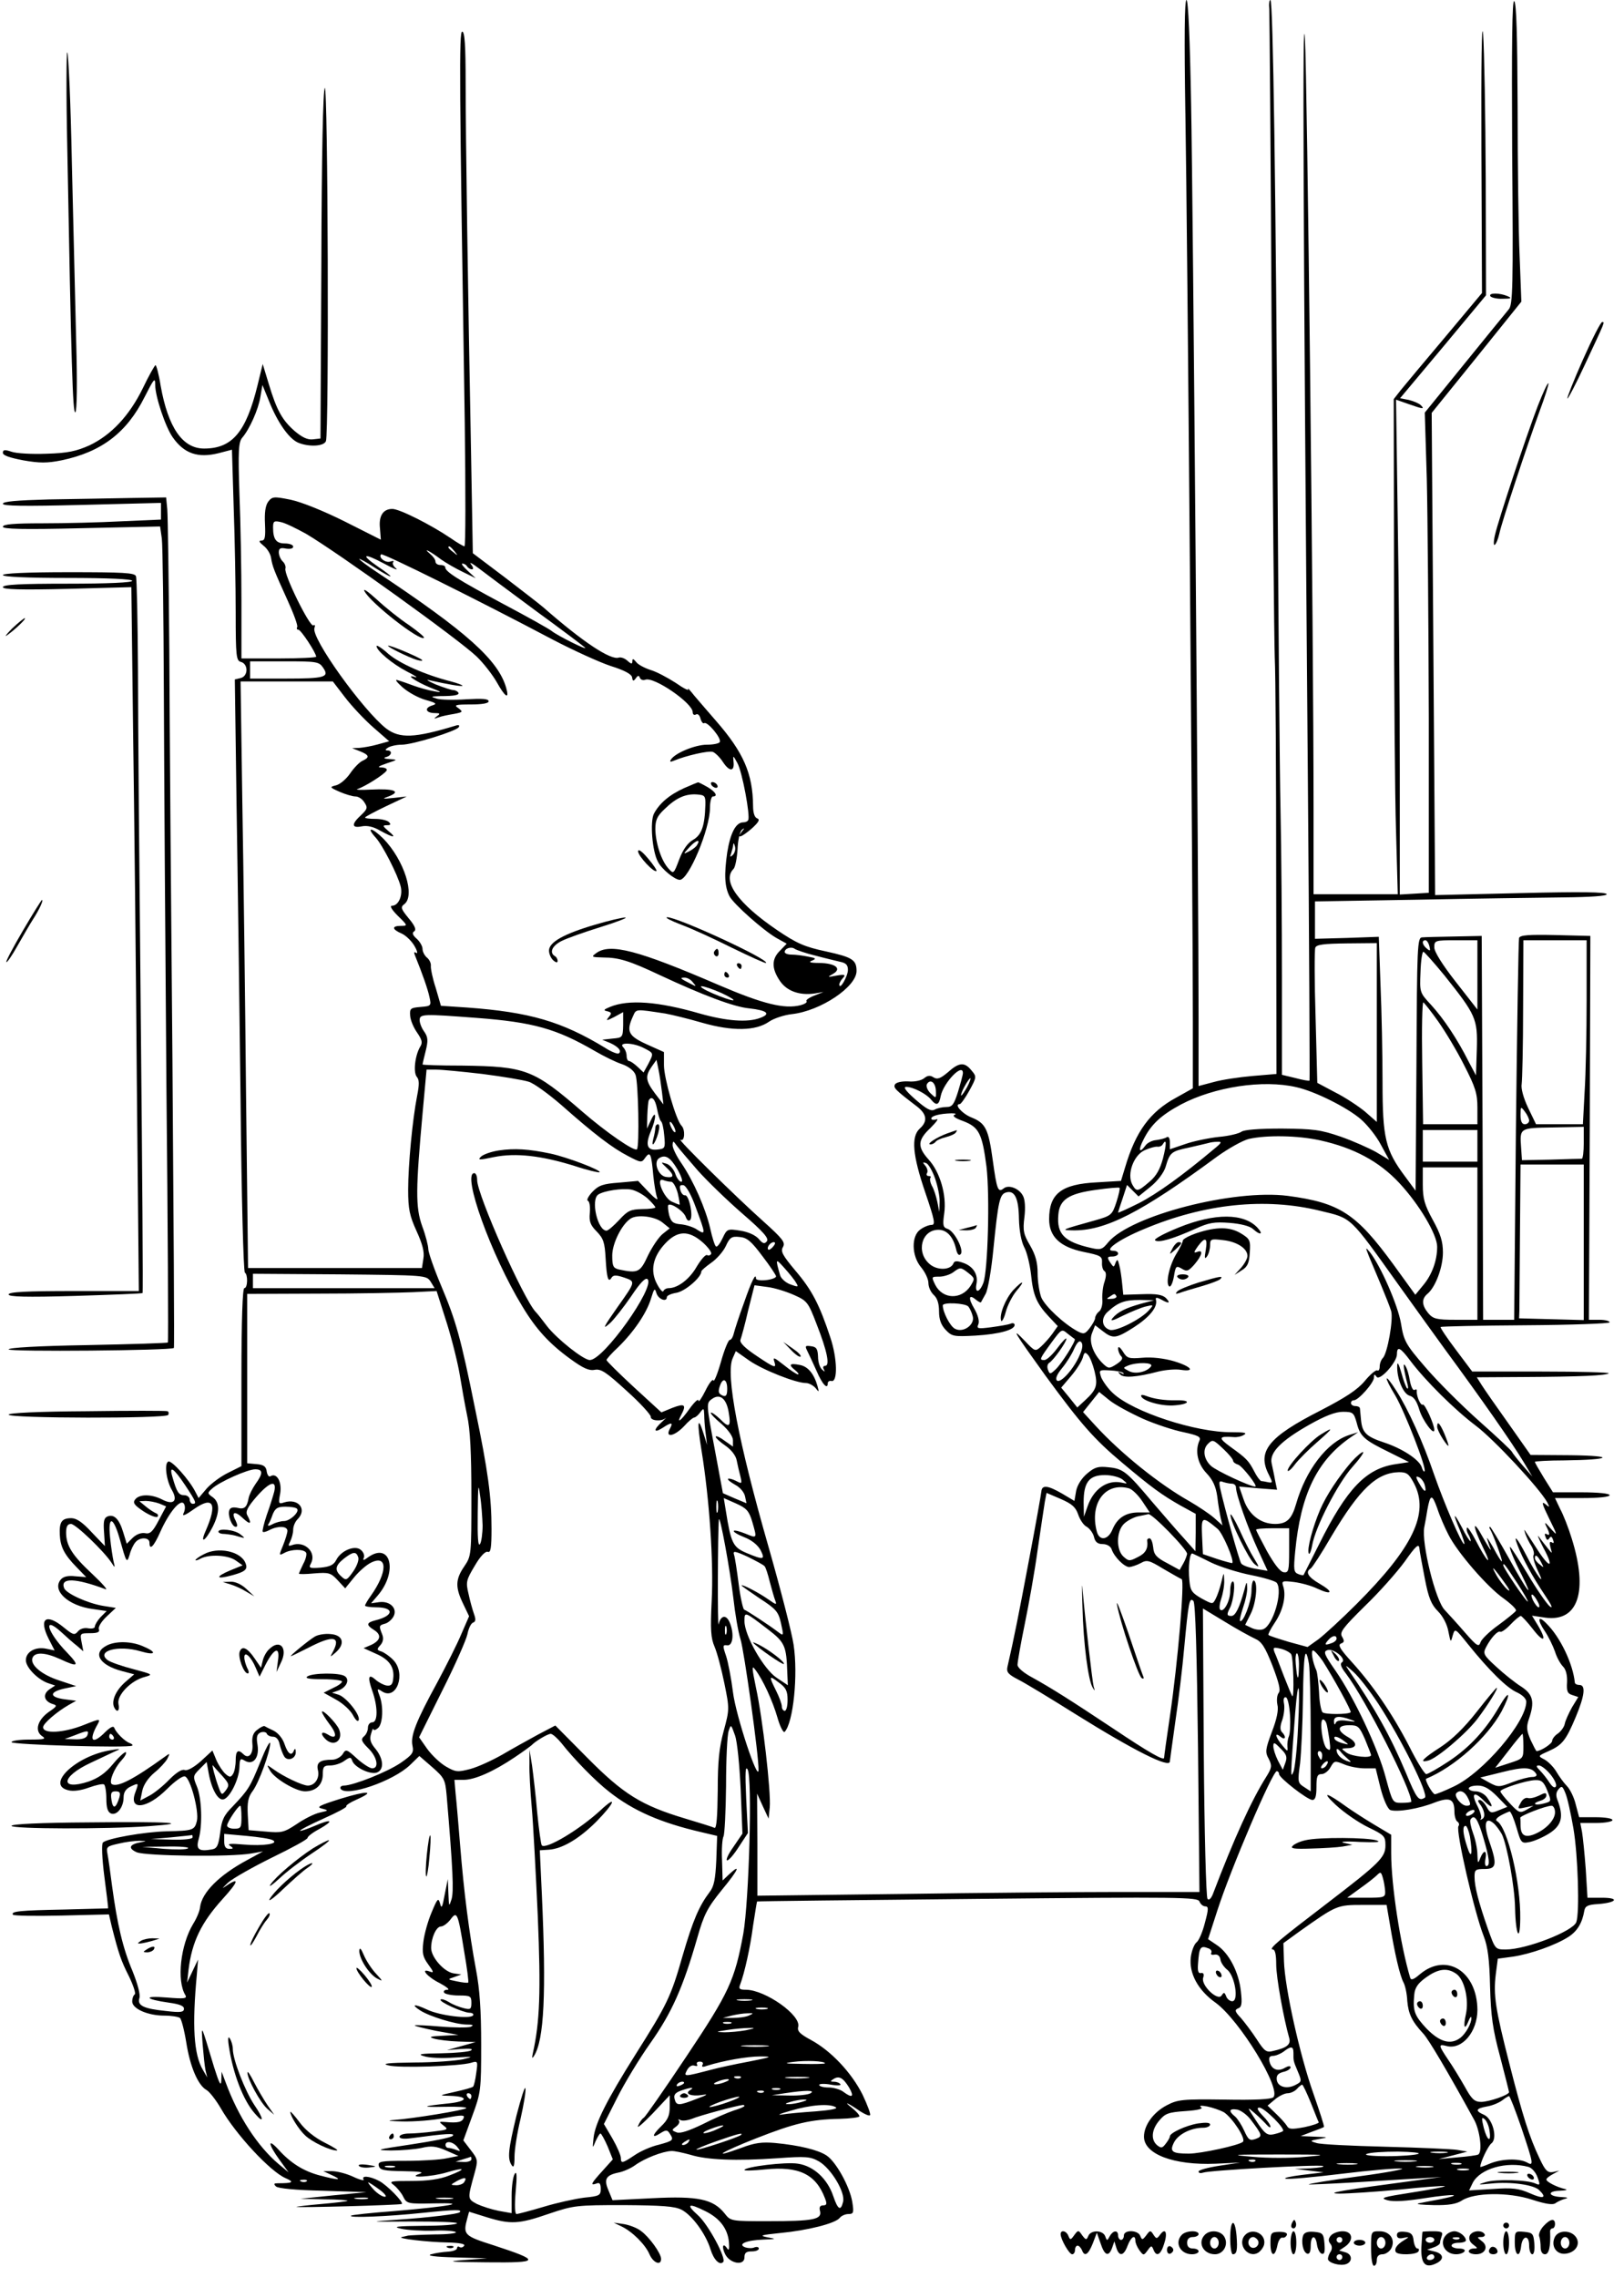 <?xml version="1.0" standalone="no"?>
<!DOCTYPE svg PUBLIC "-//W3C//DTD SVG 20010904//EN"
 "http://www.w3.org/TR/2001/REC-SVG-20010904/DTD/svg10.dtd">
<svg version="1.0" xmlns="http://www.w3.org/2000/svg"
 width="565pt" height="792pt" viewBox="0 0 565 792"
 preserveAspectRatio="xMidYMid meet">

<g transform="translate(0,792) scale(0.1,-0.1)"
fill="#000000" stroke="none">
<path d="M4124 7528 c7 -403 26 -2735 26 -3158 l0 -235 -59 -33 c-90 -49 -140
-117 -177 -243 l-14 -46 -83 -5 c-124 -6 -167 -39 -167 -128 0 -61 38 -97 120
-114 59 -12 65 -15 64 -37 -1 -13 3 -27 9 -30 6 -5 6 -16 0 -36 -6 -16 -9 -43
-8 -61 2 -17 -3 -37 -11 -43 -8 -6 -14 -17 -14 -23 0 -6 -9 -22 -19 -35 -16
-21 -21 -22 -42 -11 -48 26 -112 86 -126 117 -7 18 -13 56 -13 84 0 38 -7 64
-26 97 -23 39 -26 52 -20 99 4 32 2 62 -5 74 -13 26 -50 40 -67 26 -20 -16
-24 -4 -38 97 -15 110 -25 130 -75 150 -32 13 -61 46 -40 46 4 0 19 21 34 48
25 46 25 48 7 69 -24 30 -43 29 -82 -6 -26 -22 -37 -26 -50 -18 -12 8 -21 7
-33 -3 -10 -8 -33 -13 -55 -11 -22 1 -41 -3 -46 -10 -7 -12 0 -19 76 -77 35
-27 38 -52 10 -77 -31 -28 -25 -93 19 -222 33 -97 36 -113 22 -113 -9 0 -27
-7 -39 -16 -32 -22 -31 -92 3 -132 14 -17 25 -41 25 -54 0 -14 8 -32 19 -42
12 -11 18 -30 18 -57 0 -28 7 -47 23 -64 22 -23 28 -24 104 -20 83 5 136 20
136 37 0 6 -7 8 -15 4 -8 -3 -38 -8 -67 -12 -47 -6 -51 -5 -44 11 4 11 -2 32
-14 53 -22 37 -20 53 5 32 9 -7 16 -11 18 -9 1 2 8 15 16 29 8 14 20 83 27
155 17 169 22 192 45 198 29 8 43 -20 44 -92 1 -41 8 -78 18 -98 10 -18 20
-61 24 -95 7 -72 19 -101 62 -147 l31 -33 -19 -27 c-10 -14 -28 -34 -39 -44
-20 -18 -21 -18 -57 20 -51 53 -36 29 72 -121 123 -168 169 -221 267 -303 102
-86 138 -112 203 -149 l53 -29 0 -65 -1 -65 -40 45 c-23 25 -71 81 -109 125
-90 107 -102 117 -153 122 -36 4 -48 1 -75 -22 -19 -16 -34 -40 -38 -60 l-6
-35 -42 25 c-50 29 -71 32 -73 8 -1 -10 -20 -117 -43 -238 -36 -191 -52 -272
-75 -372 -4 -18 2 -26 37 -44 24 -12 113 -66 199 -120 205 -128 329 -190 329
-165 0 3 9 65 19 138 11 73 25 189 31 258 15 159 18 176 32 162 7 -7 12 -182
16 -511 l5 -501 -275 0 c-151 0 -497 -3 -769 -7 l-494 -6 0 177 -1 178 20 -44
20 -43 4 39 c5 53 -25 313 -48 417 -14 68 -15 79 -3 63 27 -35 61 -109 78
-168 9 -32 21 -54 25 -49 30 32 47 198 31 303 -6 41 -45 192 -86 336 -107 372
-151 605 -126 660 l11 25 47 -33 c48 -33 162 -78 197 -78 10 0 25 -8 33 -17
13 -16 13 -16 7 7 -12 42 -33 68 -62 73 -35 7 -40 1 -16 -18 10 -8 15 -15 10
-15 -4 0 -26 14 -48 32 -37 29 -40 30 -33 9 6 -20 -1 -18 -59 21 -44 29 -63
48 -60 58 3 8 16 54 27 103 l22 87 45 -6 c25 -3 66 -16 93 -28 45 -20 49 -25
78 -101 37 -94 47 -145 30 -145 -7 0 -9 -6 -5 -12 5 -10 4 -10 -6 -1 -8 7 -14
27 -14 45 -1 27 -6 34 -24 36 -20 3 -22 1 -14 -15 5 -10 20 -42 33 -71 20 -47
39 -67 39 -42 0 5 6 9 13 7 22 -4 20 79 -4 151 -38 115 -64 165 -121 232 -46
55 -53 68 -44 83 9 16 0 28 -69 90 -92 82 -306 292 -287 283 14 -8 17 35 3 49
-19 19 -61 165 -61 210 l0 46 -60 27 c-64 29 -72 45 -48 97 12 27 7 26 113 10
22 -4 80 -18 128 -32 105 -30 186 -29 233 4 16 11 52 23 79 26 100 11 225 95
225 150 0 39 -15 48 -106 68 -75 16 -102 28 -170 74 -137 93 -193 172 -152
213 6 6 12 37 14 68 1 31 8 62 15 68 10 8 10 6 0 -6 -21 -27 -2 -21 35 11 24
22 29 31 18 35 -9 3 -14 20 -14 43 -1 112 -33 186 -129 296 -25 29 -59 68 -75
87 -15 19 -25 30 -22 23 4 -7 -16 3 -43 22 -28 18 -67 39 -88 45 -21 7 -44 19
-50 28 -10 12 -13 12 -13 2 0 -10 -4 -10 -17 2 -10 9 -23 13 -30 11 -28 -10
-125 54 -263 175 -14 12 -75 59 -135 105 l-110 83 -6 339 c-11 568 -19 1110
-19 1298 0 127 -3 177 -12 177 -11 0 -10 -166 9 -1362 3 -236 3 -428 -1 -428
-4 0 -26 13 -49 29 -68 46 -177 101 -202 101 -32 0 -48 -24 -43 -68 l3 -39
-125 63 c-74 37 -151 68 -189 76 -59 12 -64 11 -78 -7 -10 -14 -13 -39 -11
-78 2 -45 0 -57 -12 -57 -11 0 -9 -5 7 -18 12 -9 24 -28 26 -42 5 -31 10 -43
58 -149 21 -46 36 -87 33 -92 -3 -5 -1 -9 4 -9 9 0 62 -81 62 -94 0 -3 -58 -6
-130 -6 l-130 0 0 198 c0 108 -3 277 -7 375 -5 150 -3 180 10 195 25 29 56 98
63 142 l7 41 23 -56 c29 -73 68 -129 100 -144 37 -16 91 -14 98 5 11 28 7
1239 -4 1228 -6 -6 -11 -231 -12 -614 l-3 -605 -27 -3 c-18 -2 -37 7 -63 29
-43 38 -62 71 -90 164 l-21 69 -18 -74 c-40 -163 -88 -220 -186 -220 -75 0
-125 73 -151 218 -6 39 -15 72 -18 72 -3 -1 -23 -36 -44 -80 -47 -96 -110
-163 -186 -199 -45 -20 -75 -27 -149 -29 -50 -2 -106 1 -122 7 -24 8 -30 7
-30 -4 0 -9 24 -17 71 -26 57 -10 83 -10 133 0 139 29 227 96 289 220 33 65
37 70 37 42 0 -40 36 -147 61 -182 40 -57 88 -73 160 -55 l46 12 6 -200 c4
-111 7 -276 7 -367 0 -151 2 -167 18 -171 26 -7 26 -49 0 -56 l-21 -5 6 -436
c4 -240 10 -703 14 -1029 3 -326 10 -595 15 -598 11 -7 10 -54 -2 -54 -6 0
-10 -110 -10 -309 l0 -310 -46 -23 c-25 -12 -59 -37 -75 -55 l-28 -33 -12 23
c-21 41 -81 108 -93 104 -15 -5 -8 -65 12 -99 22 -38 6 -54 -34 -33 -37 19
-78 19 -93 1 -10 -12 -5 -20 28 -42 23 -15 45 -23 49 -19 4 4 1 10 -5 12 -7 3
-23 13 -35 23 l-23 19 22 1 c12 0 33 -4 47 -9 l24 -10 -26 -49 c-21 -40 -30
-48 -48 -44 -13 2 -30 -4 -43 -17 l-20 -20 -12 39 c-14 47 -32 65 -55 56 -12
-5 -15 -17 -12 -55 l3 -48 -46 48 c-32 35 -53 49 -71 49 -33 0 -42 -13 -40
-57 2 -42 15 -69 58 -113 l34 -35 -38 3 c-26 3 -42 -1 -51 -12 -31 -38 27 -91
112 -102 l48 -7 -21 -21 c-11 -12 -20 -27 -20 -33 0 -6 -10 -8 -23 -6 -14 3
-29 -2 -36 -11 -12 -14 -17 -12 -49 14 -62 51 -88 31 -53 -39 l21 -41 -29 6
c-38 8 -71 -11 -71 -40 0 -26 44 -70 81 -81 l21 -7 -21 -14 c-23 -17 -18 -40
11 -50 18 -5 17 -8 -11 -27 -40 -28 -51 -65 -26 -84 17 -11 11 -13 -43 -13
-34 0 -62 -4 -62 -9 0 -9 409 -21 420 -12 3 2 -1 6 -9 9 -17 6 -47 36 -53 52
-3 9 -13 4 -31 -13 -42 -43 -59 -35 -33 16 18 32 19 32 -42 8 -70 -28 -142
-32 -142 -8 0 13 48 54 90 78 l25 14 -39 5 c-54 7 -56 25 -4 37 l43 9 -57 19
c-63 20 -104 55 -95 79 8 21 43 20 96 -4 64 -30 70 -25 24 23 -69 71 -86 131
-20 71 17 -16 42 -38 55 -48 l22 -19 -6 31 c-6 31 -6 32 29 32 27 0 35 4 31
14 -3 8 9 27 27 44 l32 30 -44 7 c-54 9 -129 43 -136 62 -14 37 40 35 144 -4
10 -4 -10 19 -45 52 -70 65 -92 99 -92 145 0 21 5 30 17 30 16 0 115 -95 141
-135 12 -19 13 -19 7 5 -3 14 -9 51 -12 83 -8 75 10 75 32 0 25 -89 26 -92 36
-60 4 16 13 35 20 43 15 19 49 18 49 -1 0 -29 15 -14 38 38 30 67 70 116 82
97 5 -8 4 -22 -1 -32 -7 -13 4 -9 35 13 68 48 83 20 42 -74 -22 -49 -2 -38 24
13 25 50 25 85 0 103 -19 13 -19 15 -2 30 25 23 123 67 150 67 27 0 28 -14 1
-51 -11 -16 -22 -38 -24 -49 -6 -33 -15 -40 -39 -34 -15 3 -25 1 -28 -8 -7
-17 9 -58 22 -58 7 0 7 6 0 21 -17 31 -3 36 25 9 26 -24 32 -21 16 9 -8 13 -1
28 30 64 47 54 73 62 63 19 -4 -15 -15 -51 -26 -81 -10 -30 -16 -56 -14 -58 2
-3 13 0 24 6 29 15 62 14 62 -3 0 -7 -7 -30 -15 -50 -15 -36 -15 -37 4 -27 25
14 68 14 76 1 3 -5 -1 -23 -10 -39 -8 -17 -15 -32 -15 -34 0 -2 24 -2 54 1 50
4 57 2 81 -24 l26 -28 30 37 c17 21 43 44 59 52 59 30 59 -32 0 -115 -11 -15
-20 -31 -20 -34 0 -3 18 -6 39 -6 63 0 62 -29 -2 -45 -32 -8 -34 -16 -7 -33
28 -17 25 -36 -7 -52 l-28 -12 42 -19 c47 -20 66 -47 61 -87 -2 -21 -8 -26
-23 -24 -11 2 -28 11 -38 20 -25 22 -29 11 -12 -38 20 -56 20 -110 0 -110 -8
0 -15 -8 -15 -19 0 -10 -6 -24 -14 -30 -11 -10 -9 -17 15 -41 31 -30 39 -70
14 -70 -8 0 -32 15 -53 34 -36 33 -39 34 -50 15 -7 -10 -23 -19 -36 -19 -43 0
-56 -10 -50 -36 7 -27 -10 -54 -35 -54 -19 0 -86 32 -120 57 -24 17 -24 17
-12 -4 15 -28 90 -73 122 -73 38 0 62 23 62 59 0 27 4 31 26 31 15 0 37 7 49
16 20 14 23 14 28 -1 9 -22 61 -47 84 -40 27 9 25 47 -3 82 -18 21 -22 34 -16
53 4 14 7 21 8 16 1 -5 8 -3 16 4 17 14 20 76 5 114 -9 24 -8 25 10 13 50 -31
83 62 39 109 -12 13 -31 26 -41 30 -17 5 -18 8 -5 22 10 11 12 24 7 37 -12 30
-12 32 9 38 10 2 24 14 30 25 15 28 -12 55 -50 50 l-28 -4 24 28 c70 83 44
186 -33 133 -17 -13 -21 -13 -16 -2 3 8 -2 20 -11 27 -20 17 -68 -2 -85 -35
-9 -18 -23 -24 -55 -27 -39 -3 -42 -1 -33 15 20 39 -23 80 -67 63 -13 -4 -13
-2 -5 14 5 10 10 28 10 40 0 12 7 28 15 36 35 35 3 74 -46 59 -20 -7 -21 -4
-14 32 6 40 -12 72 -34 59 -5 -4 -11 4 -13 16 -2 18 -11 24 -35 26 l-33 3 0
295 0 294 248 1 c136 0 284 3 329 5 l82 4 36 -113 c19 -61 39 -143 45 -181 6
-37 17 -99 25 -138 11 -48 15 -133 15 -279 0 -208 0 -210 -25 -247 -31 -45
-31 -73 -4 -129 l21 -44 -27 -62 c-14 -34 -52 -109 -83 -167 -76 -139 -94
-187 -87 -221 5 -24 1 -31 -41 -60 -47 -32 -163 -78 -197 -79 -10 0 -15 -5
-12 -11 19 -30 183 26 242 83 l32 31 45 -39 c42 -37 45 -43 50 -99 22 -259 25
-333 17 -360 -9 -28 -9 -27 -11 20 l-2 50 -11 -55 c-8 -44 -11 -50 -16 -30 -6
21 -9 18 -29 -30 -13 -30 -26 -77 -29 -103 -5 -40 -2 -53 17 -79 19 -26 20
-30 6 -25 -37 14 -9 -19 34 -40 24 -13 36 -23 27 -23 -10 0 -15 -4 -12 -10 3
-5 26 -10 51 -10 40 0 44 -2 44 -25 0 -23 -3 -25 -27 -19 -16 4 -39 13 -51 21
-13 8 -26 12 -29 9 -8 -7 76 -45 100 -46 10 0 16 -4 13 -9 -9 -14 -117 -1
-160 20 -45 21 -58 19 -24 -3 33 -21 121 -48 160 -49 24 0 28 -2 15 -8 -10 -3
-57 -3 -105 1 -47 4 -88 6 -89 4 -2 -2 31 -10 74 -19 l78 -14 -55 -3 c-44 -2
-50 -4 -30 -10 14 -4 52 -9 85 -10 l60 -2 -50 -14 -50 -14 49 4 c30 2 43 1 35
-5 -8 -5 -54 -9 -104 -10 -73 -1 -84 -3 -60 -10 17 -6 64 -8 105 -5 68 4 71 4
30 -6 -25 -5 -101 -11 -169 -11 -93 -1 -115 -4 -90 -10 36 -10 248 -3 288 9
23 7 24 6 18 -35 -3 -24 -8 -45 -11 -48 -3 -3 -31 -11 -63 -18 -58 -13 -58
-13 -16 -14 64 -2 61 -19 -4 -26 -97 -10 -102 -14 -16 -12 45 1 79 -1 75 -5
-8 -7 -184 -36 -252 -41 -28 -2 -16 -4 30 -5 41 -1 107 4 147 12 60 11 71 11
66 0 -5 -14 -20 -18 -63 -14 -24 2 -24 1 -6 -13 17 -13 14 -14 -35 -20 -30 -4
-69 -7 -86 -7 -18 0 -33 -5 -33 -11 0 -7 14 -9 43 -5 119 16 152 18 142 8 -5
-6 -71 -19 -145 -30 -121 -18 -128 -20 -70 -21 36 0 84 4 107 9 34 8 50 6 85
-9 l43 -19 -40 -8 c-22 -5 -85 -9 -141 -9 -91 0 -100 -2 -96 -18 4 -14 17 -17
86 -18 56 -1 73 -3 56 -9 -49 -16 43 -11 95 5 64 19 69 12 8 -11 -32 -13 -75
-19 -130 -19 -77 0 -81 -1 -62 -15 11 -9 26 -27 32 -40 12 -24 16 -25 107 -23
126 3 59 -10 -141 -27 -79 -6 -146 -13 -148 -16 -8 -8 125 -3 249 10 116 12
140 12 129 2 -6 -6 -103 -18 -219 -26 -101 -7 -99 -7 53 -6 86 0 157 -2 157
-6 0 -5 -53 -9 -117 -9 -93 -1 -109 -3 -78 -10 22 -5 72 -8 112 -7 40 2 75 -1
79 -5 4 -4 -29 -8 -74 -8 -45 -1 -86 -3 -92 -4 -5 -1 -16 -4 -22 -5 -21 -5 93
-18 160 -19 40 -1 61 -5 57 -11 -4 -6 -11 -8 -16 -5 -5 4 -9 1 -9 -4 0 -6 -15
-11 -32 -12 -18 -1 -44 -5 -58 -9 -17 -5 12 -9 85 -11 l110 -3 -80 -6 c-66 -5
-53 -7 79 -8 186 -2 189 5 24 59 -104 33 -108 37 -92 95 l6 22 61 -19 c84 -26
113 -24 217 12 86 29 96 30 260 30 134 -1 177 -4 201 -16 37 -19 85 -85 101
-138 11 -36 32 -57 44 -44 12 12 -51 129 -87 162 -44 39 -35 45 25 15 51 -25
78 -62 82 -108 2 -24 0 -31 -6 -22 -15 23 -20 6 -7 -20 17 -33 67 -41 67 -11
0 16 6 21 25 21 14 0 25 4 25 10 0 5 -7 7 -15 4 -8 -4 -23 -3 -32 0 -29 11 4
25 62 27 47 2 48 2 15 8 -30 6 -23 8 45 15 95 9 190 33 206 52 6 8 20 14 31
14 18 0 19 5 13 43 -9 53 -57 140 -90 161 -29 19 -94 35 -178 43 -45 4 -71 1
-118 -17 -110 -40 -71 -15 51 33 135 53 190 66 291 68 38 1 69 5 69 9 0 5 -12
18 -27 30 -32 25 -12 16 30 -13 16 -10 31 -17 34 -13 3 3 -9 35 -26 71 -38 76
-109 152 -179 190 -39 21 -49 31 -45 46 11 40 -114 128 -181 129 -23 0 -27 3
-21 18 15 39 35 128 45 205 7 45 13 83 14 84 1 1 346 5 767 9 708 7 766 6 772
-9 4 -10 13 -17 20 -17 12 0 12 -9 -1 -57 -8 -32 -21 -62 -29 -68 -8 -6 -17
-29 -20 -51 -7 -56 24 -115 86 -159 83 -60 230 -300 201 -329 -8 -7 -63 -10
-170 -8 -147 2 -163 0 -201 -20 -46 -24 -79 -69 -79 -109 0 -61 104 -100 249
-94 l86 4 -72 -11 c-40 -6 -73 -15 -73 -20 0 -6 7 -7 16 -4 21 8 401 29 417
23 6 -3 -13 -6 -43 -8 l-55 -2 50 -6 50 -6 -75 -9 c-41 -5 -67 -11 -57 -13 9
-3 97 5 195 17 98 12 192 20 208 18 16 -1 -51 -14 -149 -27 -97 -13 -176 -26
-174 -28 2 -1 73 2 158 7 85 5 188 12 229 14 l75 5 -80 -11 c-265 -35 -330
-46 -275 -47 30 0 124 6 209 14 84 9 155 14 158 12 2 -2 -49 -12 -114 -22
-102 -16 -114 -19 -86 -27 22 -6 66 -3 129 7 103 16 142 14 52 -4 -29 -5 -62
-12 -73 -14 -11 -3 13 -5 53 -6 52 -1 80 4 98 16 43 28 161 30 244 3 49 -16
74 -19 82 -12 7 5 22 12 33 15 13 3 9 5 -12 6 -47 2 -52 21 -6 22 21 1 29 3
18 6 -28 6 -65 25 -65 33 0 4 10 12 23 19 l22 12 -22 -5 c-19 -3 -27 5 -47 48
-35 73 -59 149 -105 330 -48 188 -56 237 -47 310 l7 54 52 7 c61 9 149 40 194
69 31 20 48 49 55 91 3 16 12 21 48 23 65 5 76 22 14 22 l-51 0 -6 99 c-4 54
-10 112 -13 130 l-6 31 56 0 c31 0 56 5 56 10 0 6 -26 10 -58 10 l-58 0 -12
45 c-6 25 -20 53 -31 64 -10 10 -26 32 -36 49 -10 17 -29 36 -42 43 -23 12
-23 12 15 29 47 21 60 37 94 118 31 74 36 112 13 112 -8 0 -15 3 -16 8 -6 64
-50 158 -99 206 -29 30 -33 14 -6 -26 13 -19 29 -52 36 -72 6 -20 19 -43 28
-52 10 -10 15 -30 14 -54 -2 -31 1 -40 18 -45 l21 -7 -22 -36 c-11 -20 -23
-46 -25 -57 -2 -11 -13 -26 -24 -34 -11 -7 -20 -19 -20 -26 0 -9 -39 -35 -54
-35 -2 0 -11 18 -21 39 -14 33 -15 45 -6 72 21 60 15 86 -26 113 -21 13 -60
44 -87 69 -45 41 -47 46 -36 68 17 33 41 59 50 54 4 -2 20 9 35 25 16 17 32
30 36 30 3 0 23 -21 43 -47 38 -49 49 -40 16 15 l-20 33 47 -7 c114 -15 149
92 91 276 -11 36 -29 82 -40 102 l-18 38 95 0 c57 0 95 4 95 10 0 6 -40 10
-99 10 l-98 0 -32 51 c-17 28 -31 52 -31 55 0 2 46 5 103 5 163 2 181 16 22
18 l-140 1 -76 108 c-42 59 -84 119 -94 135 l-17 27 163 1 c196 1 288 5 296
13 4 3 -102 6 -234 6 l-241 0 -57 76 c-31 41 -55 77 -53 79 2 2 135 5 296 6
160 1 292 6 292 10 0 5 -16 9 -36 9 l-36 0 3 668 2 667 -121 3 c-93 2 -123 0
-127 -10 -2 -7 -7 -309 -11 -670 l-6 -658 -54 0 -54 0 -2 668 -3 667 -95 -2
c-52 -1 -103 -2 -112 -3 -17 0 -18 -30 -20 -440 l-3 -441 -37 50 c-68 91 -78
133 -78 327 0 94 -3 246 -7 338 l-6 168 -111 -4 -111 -3 0 65 0 65 355 6 c195
4 424 7 508 8 98 1 152 5 152 11 0 8 -94 9 -298 4 l-299 -7 -6 838 -6 839 156
193 156 194 -6 157 c-4 86 -7 320 -7 519 -1 246 -4 365 -12 369 -7 5 -9 -148
-7 -524 4 -477 2 -532 -12 -548 -9 -11 -78 -95 -154 -189 l-138 -170 7 -230
c3 -126 6 -502 7 -835 l0 -605 -50 -3 -51 -3 0 433 c0 238 -3 625 -7 861 l-6
427 43 -15 c51 -18 58 -19 43 -4 -6 6 -25 14 -41 18 l-31 6 150 179 149 179
-1 406 c-1 223 -5 449 -9 501 -5 57 -7 -101 -6 -402 l2 -497 -128 -153 c-71
-84 -140 -167 -154 -184 l-25 -32 1 -643 c0 -354 3 -742 7 -861 l6 -218 -146
0 -147 0 0 298 c0 611 -22 2542 -30 2677 -9 146 -6 -620 10 -2550 5 -588 7
-1071 6 -1073 -2 -2 -24 2 -50 9 l-46 11 0 337 c0 185 -2 449 -5 586 -3 138
-7 635 -10 1105 -6 1047 -16 1710 -25 1710 -4 0 -6 -15 -4 -32 1 -18 5 -510 8
-1093 4 -583 9 -1105 11 -1160 3 -56 5 -404 5 -775 l1 -675 -83 -7 c-46 -4
-107 -13 -135 -21 l-53 -14 0 236 c0 446 -19 2816 -26 3179 -4 227 -10 362
-16 362 -7 0 -8 -137 -4 -392z m-3060 -1464 c112 -66 531 -367 594 -427 24
-23 55 -63 70 -89 30 -54 45 -62 33 -20 -28 97 -138 195 -448 401 -35 23 -63
44 -63 47 0 2 25 -11 55 -31 66 -42 73 -38 9 5 -62 43 -49 48 22 10 33 -18 51
-25 42 -17 -10 8 -14 18 -10 22 4 5 -1 5 -10 2 -17 -6 -43 15 -32 25 5 6 341
-161 598 -297 71 -37 161 -78 200 -91 48 -15 72 -28 75 -39 2 -15 5 -15 13 -4
7 10 11 11 14 2 3 -7 11 -10 19 -7 29 12 165 -81 165 -113 0 -8 5 -11 11 -8 6
4 13 -2 16 -14 3 -11 9 -19 13 -16 11 7 62 -54 54 -66 -3 -5 -23 -9 -45 -9
-40 0 -111 -29 -125 -52 -5 -8 -2 -9 12 -3 41 17 119 35 134 30 8 -3 24 -18
35 -35 23 -35 41 -34 37 1 -2 23 -2 23 13 -4 17 -29 46 -186 38 -199 -2 -5
-10 -8 -17 -8 -26 0 -45 -37 -56 -105 -11 -77 -9 -119 8 -152 15 -28 118 -119
163 -145 l36 -20 -23 -24 c-30 -29 -30 -62 -1 -105 24 -36 69 -52 122 -44 l30
5 -33 -13 c-18 -7 -30 -16 -26 -19 3 -4 -6 -10 -21 -14 -56 -14 -130 4 -284
70 -283 122 -379 147 -427 111 -18 -13 -16 -14 25 -15 54 0 92 -12 196 -61
150 -70 258 -111 312 -116 62 -7 76 -19 38 -33 -44 -17 -118 -11 -210 15 -145
42 -248 50 -313 23 -22 -9 -24 -12 -9 -15 15 -4 16 -7 5 -20 -11 -14 -9 -14
19 0 l31 17 0 -45 c-1 -43 -2 -44 -37 -47 l-36 -4 27 -11 c29 -13 43 -29 30
-37 -4 -2 -26 6 -47 20 -150 91 -261 124 -480 140 l-91 6 -18 62 c-11 33 -18
68 -17 77 1 9 -5 22 -14 29 -8 7 -15 20 -15 30 0 9 -9 25 -20 35 -15 13 -17
21 -9 26 8 5 3 19 -19 45 -27 33 -29 39 -16 49 40 29 0 154 -72 228 -39 39
-63 44 -27 4 24 -26 77 -130 87 -170 8 -32 -8 -67 -30 -67 -9 0 -2 -13 20 -35
35 -34 35 -35 11 -35 -33 0 -32 -12 3 -27 15 -7 35 -27 44 -43 10 -17 12 -28
6 -24 -8 5 -9 2 -3 -12 25 -62 43 -113 49 -141 7 -31 6 -32 -31 -35 -35 -3
-38 -5 -36 -31 1 -15 12 -41 24 -58 17 -25 20 -35 11 -49 -18 -30 -25 -89 -12
-105 9 -10 9 -27 1 -67 -16 -82 -31 -239 -31 -326 0 -67 5 -90 29 -143 21 -46
28 -73 24 -96 l-5 -33 -303 0 -302 0 -7 603 c-3 331 -9 790 -13 1020 l-6 417
160 0 161 0 43 -56 c23 -30 67 -77 98 -104 l55 -48 -40 -11 c-21 -6 -50 -11
-64 -12 l-25 -1 28 -11 c32 -13 34 -21 8 -33 -11 -5 -30 -25 -43 -44 -13 -19
-34 -37 -48 -41 -24 -6 -24 -7 12 -23 21 -9 45 -16 55 -16 10 0 24 -9 31 -21
12 -18 10 -23 -12 -44 -34 -31 -33 -46 2 -39 19 4 41 -1 65 -15 47 -26 59 -26
28 -1 -20 17 -21 20 -5 20 13 0 15 3 7 11 -6 6 -27 11 -47 11 -20 0 -36 2 -36
5 0 2 33 20 73 39 l72 34 -45 -5 c-41 -4 -43 -4 -16 6 43 17 15 27 -63 23 -36
-2 -57 -1 -47 2 25 8 92 50 101 64 3 6 -4 10 -17 11 -17 0 -12 4 17 14 39 13
40 13 10 15 -18 1 -23 4 -12 7 20 5 23 23 5 23 -9 0 -8 4 2 10 8 5 29 10 47
10 39 0 190 47 199 61 4 7 0 9 -12 5 -142 -43 -193 -45 -240 -10 -80 62 -263
316 -250 350 3 9 2 12 -4 9 -12 -7 -104 179 -97 198 2 6 -2 18 -10 25 -7 7
-13 21 -13 31 0 14 6 17 25 13 15 -2 25 0 25 7 0 6 -13 11 -29 11 -30 0 -41
14 -41 56 0 21 3 24 28 18 15 -3 53 -22 86 -40z m517 -61 c13 -16 12 -17 -3
-4 -10 7 -18 15 -18 17 0 8 8 3 21 -13z m-46 -29 c17 -12 50 -31 75 -43 l45
-22 -28 26 c-15 14 -24 25 -18 25 5 0 13 -4 16 -10 3 -5 11 -10 17 -10 6 0 5
7 -3 17 -8 10 4 4 26 -13 22 -17 112 -84 200 -149 88 -64 165 -122 170 -127
13 -13 -95 41 -115 57 -8 7 -85 50 -170 95 -157 84 -201 112 -201 127 1 4 -7
8 -17 8 -9 0 -17 5 -17 12 0 7 -9 19 -20 28 -27 23 3 7 40 -21z m-411 -376
c23 -33 7 -38 -131 -38 l-123 0 0 30 0 30 119 0 c112 0 121 -1 135 -22z m1425
-652 c-9 -8 -10 -7 -5 7 3 10 7 24 7 30 1 7 3 4 6 -7 3 -10 -1 -23 -8 -30z
m2424 -317 c4 -16 3 -18 -9 -8 -16 13 -19 29 -5 29 5 0 11 -9 14 -21z m167
-100 l0 -120 -75 96 c-47 60 -75 105 -75 120 0 24 2 25 75 25 l75 0 0 -121z
m380 -86 c0 -115 -3 -259 -7 -320 l-6 -113 -82 0 -81 0 -28 58 c-16 34 -25 67
-22 82 2 14 5 132 5 263 l1 237 110 0 110 0 0 -207z m-730 -114 l0 -311 -41
36 c-23 19 -70 50 -104 67 l-62 33 -6 227 c-4 126 -4 235 -1 243 4 11 29 14
110 15 l104 1 0 -311z m-1955 268 c33 -9 72 -18 88 -22 20 -4 27 -11 27 -28 0
-22 -29 -73 -30 -51 0 5 6 16 13 23 10 11 6 13 -23 8 -32 -6 -33 -6 -12 6 32
18 9 37 -47 38 -32 0 -40 3 -26 8 16 7 14 9 -14 14 -19 4 -44 7 -57 7 -13 0
-24 4 -24 9 0 13 23 20 35 11 6 -4 37 -15 70 -23z m2190 -69 c110 -138 116
-151 113 -257 l-3 -91 -25 47 c-40 80 -88 151 -131 198 -40 43 -40 44 -37 114
1 39 6 71 10 71 3 0 36 -37 73 -82z m-2614 -25 c13 -15 12 -15 -11 -3 -34 17
-36 20 -18 20 9 0 22 -7 29 -17z m100 -37 c30 -14 47 -25 39 -25 -8 0 -40 11
-70 24 -30 13 -48 24 -39 25 9 0 41 -11 70 -24z m2493 -99 c24 -34 65 -102 90
-152 39 -76 46 -98 46 -147 l0 -58 -95 0 -94 0 -3 214 c-2 118 0 212 4 210 4
-3 28 -33 52 -67z m-3347 13 c199 -15 279 -38 412 -115 31 -18 73 -39 95 -46
23 -8 42 -23 47 -37 10 -25 14 -250 5 -259 -9 -9 -108 60 -189 130 -171 148
-197 158 -419 161 -76 0 -138 2 -138 4 0 2 5 23 11 47 9 36 8 48 -5 67 -9 12
-16 30 -16 40 0 22 12 22 197 8z m583 -105 c35 -18 35 -17 15 -56 l-16 -29
-21 20 c-12 11 -25 20 -30 20 -4 0 -8 8 -8 18 0 10 -5 23 -12 30 -18 18 36 16
72 -3z m63 -153 l5 -43 -29 38 c-33 44 -35 60 -12 93 l17 24 7 -34 c4 -19 9
-54 12 -78z m-625 63 c70 -9 142 -21 161 -27 18 -5 70 -43 115 -82 113 -100
176 -148 230 -176 46 -24 48 -25 61 -6 17 23 21 15 28 -64 3 -30 9 -64 13 -75
5 -12 -7 -4 -29 19 l-37 39 -66 -6 c-55 -4 -71 -9 -93 -32 -14 -15 -21 -29
-16 -31 6 -2 9 -21 7 -42 -3 -30 2 -43 24 -65 23 -24 28 -37 31 -94 4 -69 9
-86 21 -66 6 9 16 9 43 0 41 -14 41 -13 -22 -102 -50 -71 -56 -83 -26 -56 14
13 47 55 73 93 32 48 50 66 57 59 27 -27 -153 -281 -201 -281 -22 0 -115 74
-149 118 -15 20 -33 43 -39 49 -42 43 -204 408 -204 459 0 13 -4 24 -10 24
-44 0 59 -286 167 -463 48 -80 94 -130 167 -183 44 -32 65 -42 85 -38 22 4 40
-8 111 -73 47 -42 84 -83 84 -90 -2 -14 36 -18 52 -5 5 4 -1 -2 -13 -13 -31
-28 -29 -41 2 -21 32 21 38 20 25 -4 -17 -32 17 -25 50 10 15 17 31 30 35 30
4 0 14 8 21 18 12 16 13 15 14 -8 0 -14 2 -43 5 -65 l5 -40 -11 35 c-22 71
-25 47 -8 -57 27 -167 42 -385 35 -520 -5 -101 -3 -130 10 -160 9 -21 24 -78
34 -127 18 -88 18 -91 -2 -165 -16 -59 -21 -106 -21 -209 -1 -89 -4 -131 -11
-129 -6 3 -51 17 -101 32 -154 46 -216 85 -342 212 l-111 112 -61 -32 c-33
-18 -89 -49 -123 -69 -35 -20 -85 -43 -111 -50 -45 -12 -52 -11 -85 8 -21 12
-50 40 -66 62 l-28 40 80 161 c45 89 84 178 88 197 4 20 12 38 20 41 9 3 10
11 3 30 -5 14 -14 46 -19 70 -10 41 -8 48 22 98 19 33 37 51 45 48 10 -4 13
13 13 80 0 110 -12 201 -57 417 -50 248 -67 307 -118 428 -25 59 -45 117 -45
128 0 11 -9 47 -21 79 -24 67 -23 128 2 403 l13 142 34 0 c19 0 91 -7 160 -15z
m1672 3 c0 -6 -8 -35 -17 -65 -14 -44 -20 -53 -40 -53 -14 0 -32 -4 -41 -9
-13 -7 -29 2 -67 35 -34 30 -44 44 -32 44 23 0 70 -24 86 -44 19 -23 28 -20
34 13 10 46 77 116 77 79z m15 -48 c-9 -16 -18 -30 -21 -30 -2 0 2 14 11 30 9
17 18 30 21 30 2 0 -2 -13 -11 -30z m-109 -14 c1 -27 1 -27 -19 -8 -11 11 -16
25 -12 32 12 19 30 5 31 -24z m1254 13 c64 -14 178 -71 225 -112 22 -19 54
-59 69 -88 l29 -53 -45 27 c-25 14 -81 39 -124 54 -70 24 -94 27 -205 28 -79
0 -131 -4 -140 -11 -8 -6 -43 -15 -79 -18 -36 -4 -89 -15 -117 -25 l-53 -18 0
24 c0 14 -4 22 -11 18 -5 -4 -22 -8 -36 -10 -15 -1 -32 -10 -38 -19 -22 -30
-26 -16 -6 22 26 52 61 84 130 121 116 61 285 87 401 60z m-2224 -76 c4 -21
10 -40 14 -43 4 -3 9 -25 11 -50 4 -43 3 -45 -24 -48 -35 -4 -43 15 -23 63 20
46 20 81 1 40 l-14 -30 1 45 c1 25 3 48 5 53 10 18 23 4 29 -30z m3034 -40 c0
-7 -7 -13 -15 -13 -10 0 -15 10 -15 32 0 30 1 31 15 12 8 -10 15 -25 15 -31z
m-1999 20 c-9 -4 2 -12 30 -22 55 -21 66 -43 81 -158 12 -101 5 -364 -11 -405
-13 -34 -30 -37 -24 -4 7 33 -11 62 -46 74 -22 8 -31 7 -34 -2 -10 -24 -57
-25 -83 -2 -48 41 -28 119 31 119 29 0 51 -24 61 -66 4 -19 10 -25 16 -19 13
13 -21 80 -45 88 -16 5 -18 12 -12 54 9 64 -15 145 -55 188 -39 44 -38 67 8
110 20 20 29 33 20 29 -10 -3 -18 -2 -18 3 0 9 29 17 70 18 14 0 19 -2 11 -5z
m-971 -58 c0 -5 -5 -3 -10 5 -5 8 -10 20 -10 25 0 6 5 3 10 -5 5 -8 10 -19 10
-25z m3160 -40 c0 -30 -3 -55 -7 -55 -5 0 -53 -1 -108 -3 l-100 -2 -3 44 c-5
69 -5 68 112 70 l106 2 0 -56z m-370 -10 l0 -55 -95 0 -95 0 0 55 0 55 95 0
95 0 0 -55z m-547 19 c117 -26 205 -73 275 -148 70 -75 132 -180 132 -222 0
-48 -18 -97 -48 -133 l-28 -34 -76 105 c-130 178 -187 215 -368 239 -188 24
-545 -68 -624 -161 -21 -26 -27 -28 -61 -20 -92 21 -119 48 -113 115 4 53 36
74 132 87 42 6 78 9 81 7 2 -3 -3 -25 -11 -50 -15 -45 -17 -47 -77 -64 -115
-32 -117 -33 -77 -34 114 -3 239 61 505 257 39 28 89 56 110 61 63 14 170 12
248 -5z m-2166 -104 c32 -36 102 -104 155 -150 74 -64 94 -87 86 -97 -8 -10
-14 -9 -29 9 -12 13 -37 24 -64 28 -44 7 -46 6 -61 -26 -9 -19 -19 -32 -23
-29 -4 2 -13 30 -20 62 -16 70 -58 165 -100 227 -17 24 -31 53 -31 63 1 17 2
16 15 -2 8 -11 41 -49 72 -85z m1619 41 c-10 -37 -23 -61 -47 -81 -41 -35 -45
-36 -60 -9 -19 36 5 102 44 119 18 8 37 13 44 12 6 -1 15 2 18 8 14 23 14 2 1
-49z m179 34 c-112 -94 -200 -157 -262 -189 -40 -20 -73 -35 -73 -33 0 2 7 24
16 50 l15 46 20 -20 20 -20 42 34 c25 20 46 49 52 68 15 51 19 55 82 68 32 7
63 15 68 16 6 2 19 4 30 4 17 1 16 -3 -10 -24z m-1868 -72 c14 -25 20 -43 13
-43 -6 0 -16 13 -21 29 -6 16 -20 31 -31 34 -20 6 -20 6 1 -14 28 -26 27 -37
-3 -32 -27 5 -43 52 -23 65 22 14 39 3 64 -39z m896 -31 c9 -26 17 -63 16 -82
l-1 -35 -7 35 c-4 19 -12 45 -19 56 -6 12 -8 24 -5 28 3 3 1 6 -6 6 -7 0 -9 5
-6 10 4 6 1 18 -6 26 -10 12 -9 13 3 9 8 -3 22 -27 31 -53z m2257 -222 l0
-271 -112 3 -113 3 1 28 c0 15 1 135 2 267 l2 240 110 0 110 0 0 -270z m-370
-5 l0 -265 -76 0 c-66 0 -78 3 -95 23 -23 28 -24 50 -2 68 27 23 53 91 53 143
0 38 -8 64 -35 113 -29 53 -35 74 -35 123 l0 60 95 0 95 0 0 -265z m-2805 215
c7 0 17 -18 23 -40 5 -22 8 -40 6 -40 -1 0 -14 5 -27 11 -28 13 -57 85 -30 75
8 -3 20 -6 28 -6z m86 -90 c34 -92 35 -96 5 -77 -12 9 -38 17 -56 19 -28 2
-35 8 -42 32 -4 17 -5 32 -3 35 9 9 55 -22 61 -42 4 -11 10 -15 15 -10 12 12
-4 89 -18 86 -6 -1 -13 7 -16 18 -4 15 -1 19 11 17 9 -2 27 -33 43 -78z m-168
32 c15 -14 27 -28 27 -31 0 -3 -21 -6 -46 -6 -40 -1 -50 -5 -80 -38 -19 -20
-38 -37 -44 -37 -31 0 -56 109 -28 126 21 13 82 22 113 17 17 -3 42 -17 58
-31z m2340 -43 c112 -27 100 -16 273 -258 60 -84 133 -185 162 -225 125 -170
231 -321 273 -391 l30 -50 -35 40 c-19 22 -35 43 -36 46 0 3 -51 51 -113 106
-63 56 -147 140 -188 188 -69 80 -75 91 -85 153 -11 64 -71 200 -108 247 -16
19 -16 18 -3 -15 8 -19 27 -64 42 -100 15 -36 31 -76 35 -90 8 -29 -13 -147
-29 -163 -6 -6 -11 -19 -11 -30 0 -10 -4 -16 -8 -13 -5 3 -25 -14 -44 -37 -26
-31 -68 -58 -153 -102 -183 -93 -223 -143 -180 -225 13 -26 13 -28 -3 -25 -9
2 -20 4 -24 4 -4 1 -15 15 -24 33 -20 38 -26 45 -83 86 -44 32 -42 38 12 34
10 -1 26 2 35 8 12 7 1 9 -43 9 -124 -1 -342 70 -412 135 -18 16 -36 42 -42
56 -8 26 -8 26 31 24 21 -1 42 -5 46 -9 4 -5 0 -5 -8 0 -12 6 -12 5 -3 -5 12
-13 57 -10 133 10 25 6 60 9 78 6 53 -8 36 12 -24 30 -34 10 -78 15 -109 12
-48 -4 -54 -2 -68 21 -11 17 -17 20 -17 11 0 -9 5 -21 11 -27 7 -7 2 -15 -16
-27 -25 -16 -28 -16 -44 -2 -36 33 -54 79 -42 109 l11 28 26 -20 c36 -28 46
-27 109 13 54 35 82 69 77 94 -3 10 1 11 17 3 28 -16 35 -14 17 5 -12 11 -33
15 -82 13 l-66 -2 -4 39 c-2 21 -6 50 -10 64 -5 21 -7 22 -13 8 -6 -17 -7 -16
-19 2 -11 17 -10 20 8 20 11 0 20 5 20 10 0 6 -7 10 -17 10 -35 0 19 39 106
75 211 89 423 111 614 64z m-2289 -40 l26 -21 -24 -19 c-14 -11 -36 -44 -51
-74 -28 -61 -35 -64 -102 -50 -20 5 -23 12 -23 49 0 41 33 108 64 128 23 15
83 8 110 -13z m141 -70 c19 -17 32 -35 29 -40 -3 -5 -9 -7 -14 -4 -5 3 -21
-15 -36 -40 -25 -44 -66 -75 -98 -75 -8 0 -16 -5 -18 -10 -2 -6 -12 5 -22 24
-25 46 -15 95 28 141 43 46 82 47 131 4z m207 -47 c27 -35 48 -67 48 -71 0 -5
-16 -11 -35 -13 -19 -2 -35 0 -35 6 0 21 -15 -8 -42 -86 -17 -46 -32 -93 -35
-105 -3 -13 -9 -23 -14 -23 -5 0 -19 -34 -31 -77 -12 -42 -24 -71 -26 -64 -2
7 -15 -9 -28 -36 -13 -26 -24 -42 -24 -34 0 8 -14 -5 -30 -27 -31 -44 -48 -56
-30 -23 19 36 12 41 -30 25 l-39 -16 -96 88 c-52 48 -95 91 -95 94 0 3 18 24
41 45 55 54 99 119 114 169 11 36 13 38 19 18 7 -21 36 -32 36 -13 0 5 15 12
34 15 31 6 86 54 86 74 0 4 16 17 34 30 19 13 42 39 51 58 14 31 21 35 48 32
26 -2 41 -15 79 -66z m38 33 c-7 -9 -15 -13 -17 -11 -7 7 7 26 19 26 6 0 6 -6
-2 -15z m80 -127 c9 -14 7 -15 -20 -5 -17 6 -33 21 -36 32 -17 59 -16 60 15
25 17 -19 36 -42 41 -52z m600 34 c22 -18 22 -19 6 -45 -32 -48 -96 -46 -122
4 -14 29 -14 29 14 29 15 0 37 7 48 15 25 19 27 18 54 -3z m-1872 -29 l14 -23
-316 0 -316 0 0 25 0 25 301 -2 c300 -3 302 -3 317 -25z m2386 -51 c2 -4 -5
-9 -17 -9 -17 -2 -19 0 -7 7 18 12 18 12 24 2z m86 -26 c-54 -15 -82 -29 -100
-51 -9 -11 3 -8 36 9 27 13 63 28 79 32 29 7 30 7 12 -13 -27 -31 -115 -75
-136 -68 -28 9 -32 41 -7 63 36 33 59 41 111 41 l50 -1 -45 -12z m-601 -10 c5
-6 12 -21 15 -33 9 -30 -33 -60 -62 -44 -17 9 -42 58 -42 81 0 12 79 8 89 -4z
m370 -113 c6 -4 -46 -87 -67 -106 -18 -17 -20 -17 -26 -1 -4 10 -2 20 4 24 15
9 60 72 60 84 0 5 -14 -9 -31 -32 -17 -23 -37 -42 -46 -42 -18 0 -17 3 26 62
34 46 35 47 55 30 12 -9 23 -18 25 -19z m18 -54 c-20 -49 -68 -102 -80 -90 -6
6 0 21 18 43 15 18 34 48 42 67 10 22 18 30 24 24 7 -7 6 -22 -4 -44z m1150
-22 c53 -70 154 -170 227 -225 64 -48 223 -219 249 -267 9 -18 9 -19 -8 -5
-13 10 -9 -3 14 -50 31 -63 31 -64 5 -35 -18 21 -22 23 -15 8 14 -27 14 -36 1
-28 -6 3 -7 -1 -3 -10 4 -12 8 -13 13 -5 5 8 9 7 13 -5 4 -10 3 -14 -4 -9 -8
4 -9 -1 -5 -17 7 -24 7 -24 -9 -4 -9 11 -23 29 -31 40 -8 11 -1 -6 15 -37 37
-68 26 -77 -16 -14 -57 88 -53 84 -46 61 4 -11 13 -30 21 -42 7 -12 11 -27 7
-32 -3 -6 4 -30 15 -53 31 -64 -5 -16 -41 55 -30 58 -46 76 -29 32 17 -45 52
-109 93 -170 25 -37 32 -52 18 -41 -12 11 -47 62 -77 113 -31 51 -58 93 -60
93 -5 0 12 -43 41 -99 45 -91 17 -54 -45 59 -34 61 -64 110 -66 110 -3 0 -3
-4 0 -8 11 -18 45 -112 41 -112 -3 0 -16 21 -30 48 -15 26 -24 39 -21 30 3
-10 8 -26 12 -35 3 -10 -8 7 -25 37 -39 72 -40 47 -1 -33 35 -71 12 -48 -26
26 -14 27 -28 47 -30 44 -3 -3 -1 -15 6 -26 6 -12 8 -21 6 -21 -3 0 -17 21
-30 48 -30 57 -33 51 -6 -12 10 -25 17 -46 14 -46 -9 0 -69 140 -104 240 -40
117 -91 229 -132 293 -42 66 -46 53 -4 -16 33 -56 111 -256 102 -264 -2 -3 -7
4 -10 15 -9 26 -68 65 -133 86 -60 20 -74 34 -78 78 -2 18 -3 36 -4 41 -1 4
-8 7 -16 7 -8 0 -15 5 -15 10 0 6 4 10 10 10 16 0 70 61 70 79 0 12 2 13 9 3
10 -17 71 50 71 78 0 30 12 24 47 -23z m-1099 -36 c12 -49 7 -64 -33 -101
l-27 -25 -28 35 -28 34 34 40 c19 22 37 51 41 64 5 19 8 21 18 10 7 -7 17 -33
23 -57z m197 18 c-13 -20 -55 -30 -78 -17 -21 11 -21 11 -2 19 31 12 87 11 80
-2z m-1475 -79 c0 -22 -4 -28 -15 -24 -16 7 -18 14 -9 38 10 26 24 18 24 -14z
m1446 -104 c43 -19 107 -40 142 -47 50 -11 61 -16 55 -29 -16 -35 -7 -80 24
-113 22 -23 33 -46 38 -82 3 -27 9 -61 12 -75 l6 -25 -29 26 c-16 14 -55 40
-86 58 -105 59 -239 167 -327 263 l-43 47 28 35 28 35 36 -29 c20 -16 72 -44
116 -64z m-1441 23 c9 -52 2 -57 -30 -24 -15 14 -29 24 -32 22 -2 -3 14 -20
37 -39 24 -21 40 -44 40 -57 l0 -22 -30 21 c-16 12 -30 18 -30 13 0 -4 15 -18
34 -31 20 -14 36 -34 39 -51 3 -16 9 -41 13 -56 6 -26 5 -26 -16 -15 -12 6
-24 9 -27 7 -3 -3 9 -12 25 -21 17 -9 31 -26 34 -40 l5 -24 -41 17 -41 18 -29
156 c-29 154 -29 157 -10 171 28 21 51 3 59 -45z m2185 -37 c12 -48 26 -60
114 -103 l68 -34 -46 -7 c-103 -15 -170 -84 -267 -279 -29 -57 -53 -105 -54
-107 -1 -1 -10 0 -19 4 -15 6 -16 16 -10 78 19 199 76 317 194 398 l25 17 -32
-10 c-76 -25 -150 -121 -184 -240 -15 -52 -32 -69 -73 -69 -50 0 -91 32 -109
84 l-16 46 66 -6 66 -5 -7 33 c-3 18 -9 45 -12 59 -8 37 32 78 131 134 55 31
91 45 117 45 35 0 38 -3 48 -38z m-462 -93 c17 -16 32 -34 32 -39 0 -5 8 -11
18 -14 14 -5 70 -76 59 -76 -18 0 -136 55 -154 72 -25 23 -30 57 -11 76 17 17
19 16 56 -19z m-3614 -124 c39 -59 41 -65 26 -65 -5 0 -10 7 -10 15 0 8 -9 15
-19 15 -19 0 -26 10 -41 63 -13 43 4 32 44 -28z m4276 5 c53 -103 -4 -222
-201 -419 -52 -52 -111 -106 -132 -122 l-38 -27 -66 18 c-36 11 -68 21 -70 24
-2 2 7 20 21 41 29 42 41 93 31 126 -7 21 -5 22 37 17 24 -3 61 -13 81 -23 52
-24 58 -12 8 17 -40 23 -51 41 -31 53 5 3 38 53 72 112 99 166 158 221 235
223 28 0 35 -6 53 -40z m-1014 14 c18 -15 18 -15 -5 -10 -49 10 -96 -22 -117
-82 l-13 -37 -1 50 c0 70 19 95 74 95 23 0 51 -7 62 -16z m1050 -16 c9 -31 0
-30 -18 2 -13 22 -13 28 -3 23 8 -2 17 -14 21 -25z m-3277 -143 c0 -27 -4 -57
-9 -65 -7 -10 -9 24 -8 105 1 100 2 111 8 65 5 -30 8 -77 9 -105z m2607 145
c8 0 14 -6 14 -13 0 -24 41 -140 76 -216 l34 -74 -42 7 c-23 4 -46 12 -50 19
-7 11 -59 197 -73 261 -5 24 -3 27 10 22 9 -3 23 -6 31 -6z m-359 -16 c12 -3
33 -24 47 -45 l26 -39 -38 0 c-46 0 -75 -19 -92 -60 -15 -36 -45 -40 -54 -7
-26 98 28 173 111 151z m-176 -91 c6 -18 19 -38 30 -43 10 -6 22 -22 25 -35 4
-18 13 -25 30 -25 14 0 27 -7 31 -17 9 -28 45 -63 62 -63 9 1 27 7 40 14 21
12 29 10 78 -20 31 -18 59 -34 64 -36 11 -4 -13 -288 -41 -478 -11 -74 -20
-138 -20 -143 0 -12 -51 17 -178 102 -149 99 -214 140 -279 176 -32 17 -53 35
-53 45 0 10 11 73 25 141 14 68 35 185 45 259 11 74 22 149 25 167 l6 31 49
-21 c39 -17 52 -28 61 -54z m1288 -70 c31 -62 136 -183 192 -222 26 -19 46
-38 43 -43 -3 -5 -30 -27 -60 -49 -31 -22 -59 -49 -63 -60 -6 -18 -12 -15 -54
33 -25 29 -57 64 -71 79 -32 33 -81 232 -71 287 4 20 9 48 11 62 10 54 16 55
34 5 9 -28 27 -69 39 -92z m-2542 80 c-3 -10 -5 -2 -5 17 0 19 2 27 5 18 2
-10 2 -26 0 -35z m120 -35 c17 -59 18 -59 -23 -42 -20 8 -38 13 -41 10 -3 -3
13 -13 36 -22 26 -10 47 -27 57 -45 17 -34 11 -35 -49 -10 -47 20 -54 34 -72
148 l-7 43 43 -19 c36 -16 45 -26 56 -63z m-1584 45 c11 -10 -24 -43 -45 -43
-11 0 -29 -5 -40 -11 -11 -6 -18 -7 -15 -1 4 5 11 21 16 36 9 21 17 26 44 26
19 0 37 -3 40 -7z m3097 -157 c-1 -6 -6 -21 -13 -33 l-13 -23 -44 24 c-37 19
-46 30 -48 55 -2 17 -7 31 -13 31 -5 0 -8 -3 -8 -7 4 -28 -5 -45 -32 -58 -29
-15 -32 -15 -50 1 -26 23 -26 87 1 114 11 11 32 22 47 26 16 3 33 7 38 8 12 4
135 -122 135 -138z m-1579 -151 c6 -55 17 -120 25 -145 13 -41 64 -406 63
-455 0 -49 -79 188 -89 270 -6 48 -17 105 -24 126 -12 35 -12 39 3 37 20 -4
26 37 11 76 -12 32 -32 30 -40 -3 -4 -18 -3 325 1 364 3 22 39 -176 50 -270z
m1685 238 c18 -15 59 -111 51 -119 -1 -1 -24 5 -52 14 l-50 17 -3 63 c-3 69 0
70 54 25z m249 -76 c0 -71 -2 -77 -19 -75 -13 2 -33 29 -58 73 -21 39 -38 72
-38 75 0 3 26 5 58 5 l57 0 0 -78z m472 -97 c13 -68 23 -91 46 -114 17 -17 32
-46 36 -70 8 -39 8 -40 15 -14 8 26 8 26 53 -30 74 -92 136 -153 171 -168 19
-9 32 -22 32 -32 0 -71 -150 -247 -252 -295 -31 -15 -61 -27 -66 -27 -8 0 -37
51 -30 54 99 41 213 144 262 234 35 67 28 79 -9 15 -46 -79 -102 -140 -174
-188 -38 -25 -73 -45 -79 -45 -6 0 -33 44 -60 98 -58 112 -127 213 -201 294
-39 43 -47 57 -36 62 12 4 13 9 4 24 -9 15 2 30 79 106 50 48 112 118 139 155
38 54 49 64 51 47 1 -12 10 -59 19 -106z m-2297 43 c4 -4 12 -29 18 -54 7 -26
15 -55 19 -65 6 -16 4 -16 -23 3 -34 24 -94 55 -94 49 0 -2 29 -22 63 -45 57
-37 65 -46 74 -86 10 -45 10 -46 -11 -30 -33 25 -108 74 -117 77 -4 2 -13 41
-19 88 -6 47 -13 93 -16 102 -5 15 1 15 47 -6 28 -14 55 -28 59 -33z m-1414
32 c4 -9 -4 -31 -17 -50 -22 -31 -25 -33 -41 -18 -25 22 -22 38 8 62 32 25 43
26 50 6z m2967 -19 c31 -15 94 -35 140 -44 45 -9 85 -21 89 -27 22 -30 -13
-148 -47 -161 -9 -4 -27 -2 -40 4 l-23 11 19 38 c19 37 26 108 12 116 -5 3 -9
-14 -9 -37 -1 -39 -30 -113 -40 -103 -2 2 3 23 11 47 8 23 15 54 14 69 -1 23
-2 22 -10 -9 -17 -62 -31 -90 -45 -90 -16 0 -17 5 -5 28 13 25 20 92 10 92 -5
0 -9 -15 -9 -33 0 -35 -23 -77 -35 -65 -4 4 -2 21 4 39 6 18 11 46 10 63 -1
30 -1 30 -10 -7 -5 -21 -14 -47 -20 -58 -10 -19 -10 -19 -49 2 -33 19 -39 27
-42 62 -5 47 1 99 11 94 3 -1 32 -15 64 -31z m1148 2 c11 -21 11 -22 -4 -9
-10 7 -17 17 -17 22 0 15 9 10 21 -13z m-81 -76 c22 -34 38 -62 35 -62 -6 0
-85 117 -85 126 0 11 6 3 50 -64z m-45 3 c17 -23 21 -33 9 -23 -10 9 -28 32
-38 50 -22 39 -11 29 29 -27z m115 -66 c6 -10 7 -19 3 -19 -4 0 -13 11 -20 25
-13 29 2 24 17 -6z m-984 -128 c23 -10 35 -28 61 -94 22 -58 29 -85 22 -94 -6
-7 -8 -25 -5 -41 5 -18 -2 -51 -19 -95 -23 -61 -24 -71 -11 -94 12 -24 11 -31
-9 -63 -51 -81 -111 -212 -186 -409 -6 -14 -13 -21 -18 -15 -5 5 -11 234 -13
510 l-3 500 76 -46 c42 -26 90 -52 105 -59z m-1695 33 c60 -46 65 -58 68 -152
l2 -43 -39 26 c-45 30 -112 147 -112 197 0 34 0 34 81 -28z m-144 -16 c-3 -7
-5 -2 -5 12 0 14 2 19 5 13 2 -7 2 -19 0 -25z m2123 -17 c0 -5 -7 -12 -16 -15
-24 -9 -28 -7 -14 9 14 17 30 20 30 6z m-158 -54 c8 -12 11 -154 4 -146 -2 2
-15 33 -29 69 -14 36 -28 74 -33 84 -6 17 -4 18 22 12 16 -4 32 -13 36 -19z
m177 -28 c-8 -5 -4 -17 14 -40 68 -90 227 -402 227 -445 0 -2 -15 -4 -33 -4
-32 0 -32 0 -56 88 -27 103 -111 280 -175 372 -39 56 -43 66 -28 71 21 8 68
-31 51 -42z m-67 4 c37 -58 101 -174 97 -178 -9 -8 -90 -8 -98 0 -5 6 -11 37
-12 70 -2 33 -6 67 -9 75 -14 30 -20 70 -12 70 5 0 20 -17 34 -37z m-83 -20
c-1 -53 -6 -49 -11 10 -2 20 0 37 4 37 4 0 8 -21 7 -47z m35 10 c3 -21 6 -129
6 -241 l0 -202 -23 15 c-22 14 -23 18 -14 82 4 38 9 139 10 225 2 156 8 194
21 121z m241 -138 c79 -121 177 -317 162 -327 -21 -13 -28 -5 -66 87 -53 126
-107 223 -198 355 -15 22 -13 21 16 -5 18 -16 57 -66 86 -110z m-2055 13 c0
-21 -4 -38 -10 -38 -5 0 -10 7 -10 15 0 9 -9 33 -20 55 -26 52 -25 55 10 28
24 -17 30 -29 30 -60z m1776 -93 c-3 -74 -11 -144 -16 -157 -11 -24 -11 -23 6
205 11 136 18 102 10 -48z m-28 40 c2 -32 0 -65 -4 -74 -4 -9 -6 -25 -5 -36 2
-18 0 -17 -18 5 -24 29 -28 48 -6 30 17 -14 21 0 5 16 -7 7 -7 21 1 42 6 18 9
44 6 58 -3 15 0 23 7 21 6 -2 12 -30 14 -62z m212 -16 c20 -7 18 -8 -12 -4
-24 4 -38 1 -41 -7 -3 -8 -6 -6 -6 5 -1 19 18 21 59 6z m-86 -11 c3 -7 7 -33
11 -57 5 -38 4 -42 -9 -32 -15 12 -27 101 -13 101 4 0 9 -6 11 -12z m-2037
-234 l6 -151 -32 -47 c-18 -25 -27 -46 -21 -46 6 0 24 21 41 48 l31 47 -6 120
c-4 91 -3 115 5 101 17 -28 5 -456 -15 -571 -30 -162 -49 -204 -198 -427 -76
-114 -143 -210 -148 -213 -6 -3 -15 -16 -20 -28 -6 -12 16 7 50 42 l60 64 0
-40 c0 -31 -7 -46 -30 -68 -33 -32 -33 -44 -1 -23 18 11 23 11 31 -2 15 -23
13 -25 -38 -39 -27 -6 -65 -23 -85 -37 -42 -28 -47 -29 -47 -9 0 9 -13 39 -29
67 l-30 51 46 91 c25 50 77 136 116 191 74 105 113 192 163 366 23 81 35 104
86 167 57 69 68 94 23 52 l-21 -20 -2 70 c-2 39 1 76 5 83 4 7 8 86 9 177 0
91 4 176 9 190 8 24 8 24 22 -15 8 -22 16 -105 20 -191z m2172 177 c11 -27 21
-52 21 -55 0 -12 -67 -5 -86 9 -19 14 -19 14 3 15 35 0 37 19 4 38 -41 23 -40
42 3 42 31 0 35 -4 55 -49z m-4445 14 c-4 -10 -19 -15 -43 -14 l-36 1 35 13
c46 18 50 18 44 0z m91 -5 c3 -5 1 -10 -4 -10 -6 0 -11 5 -11 10 0 6 2 10 4
10 3 0 8 -4 11 -10z m1558 -22 c43 -55 119 -133 167 -170 84 -66 178 -107 320
-140 l55 -13 -3 -85 c-3 -65 -8 -91 -23 -110 -37 -49 -58 -98 -94 -221 -41
-144 -54 -170 -164 -344 -100 -159 -140 -238 -146 -290 -4 -38 -4 -39 7 -12 7
15 14 27 17 27 3 0 14 -20 25 -45 l18 -45 -36 -40 c-40 -44 -44 -52 -21 -44
11 5 15 -1 15 -19 0 -22 -5 -25 -57 -30 -32 -4 -96 -18 -142 -32 -47 -14 -89
-25 -94 -25 -6 0 -7 31 -3 78 5 54 4 73 -3 62 -6 -8 -11 -43 -11 -76 l0 -61
-45 8 c-25 5 -59 16 -76 24 -33 18 -33 17 -8 107 12 44 12 48 -13 80 l-26 34
31 85 c30 81 31 90 31 249 0 118 -5 192 -18 260 -24 129 -42 269 -55 430 -6
74 -13 156 -16 183 l-4 47 32 0 c39 0 104 29 177 78 30 20 57 40 60 43 12 13
55 39 66 39 6 0 23 -15 37 -32z m3347 -11 c0 -43 0 -43 -49 -59 l-49 -16 46
59 c25 33 47 59 49 59 1 0 3 -19 3 -43z m-624 18 c18 -13 18 -14 -4 -8 -12 3
-25 9 -28 14 -8 14 10 11 32 -6z m-204 -75 l-9 -25 -17 32 c-9 18 -16 40 -16
50 0 15 4 14 25 -8 21 -20 24 -30 17 -49z m218 12 c13 -11 12 -12 -5 -6 -21 8
-35 23 -35 38 0 6 6 3 13 -5 6 -8 19 -20 27 -27z m-90 13 c0 -8 -2 -15 -4 -15
-2 0 -6 7 -10 15 -3 8 -1 15 4 15 6 0 10 -7 10 -15z m15 -34 c-3 -6 -11 -11
-16 -11 -5 0 -4 6 3 14 14 16 24 13 13 -3z m132 -11 l39 0 17 -69 c11 -42 25
-72 34 -76 23 -8 99 4 154 26 53 20 69 13 69 -32 0 -15 5 -31 10 -34 6 -4 8
-11 4 -16 -10 -16 55 -299 88 -383 14 -36 20 -81 22 -175 3 -103 9 -148 35
-244 17 -65 31 -121 31 -123 0 -10 -70 -34 -97 -34 -23 0 -33 9 -57 53 -16 28
-42 71 -58 94 -34 51 -35 55 -4 47 53 -13 106 50 106 126 -1 134 -108 201
-200 124 -22 -19 -31 -22 -34 -12 -34 114 -66 321 -66 433 l0 64 -62 37 c-35
21 -76 48 -93 60 -72 52 -89 55 -38 7 29 -27 80 -62 113 -78 56 -27 60 -31 60
-63 0 -42 -21 -62 -205 -203 -161 -123 -204 -158 -187 -159 8 0 12 -17 12 -52
0 -46 26 -188 45 -255 7 -23 -7 -35 -56 -46 -23 -6 -30 -1 -57 41 -17 26 -42
59 -55 74 -21 22 -22 28 -10 33 13 4 15 17 10 60 -7 66 -41 132 -83 160 l-31
21 32 99 c47 146 192 485 207 485 4 0 8 -4 8 -10 0 -13 99 -90 116 -90 10 0
14 13 14 45 0 37 3 45 18 45 10 0 24 11 31 24 13 23 15 23 47 10 18 -8 51 -14
71 -14z m598 -20 c3 -6 -3 -10 -14 -10 -12 0 -43 -8 -69 -18 -46 -18 -50 -18
-80 -2 l-32 18 77 19 c75 19 103 18 118 -7z m49 -1 c14 -17 23 -36 19 -42 -4
-7 -12 -2 -22 13 -9 14 -24 33 -33 42 -14 14 -15 18 -4 18 8 0 26 -14 40 -31z
m-11 -56 c15 -38 15 -38 -11 -45 -14 -4 -28 -5 -31 -2 -3 3 5 7 17 11 12 3 22
11 22 19 0 10 -5 10 -26 -1 -15 -7 -32 -11 -39 -8 -8 2 -19 -5 -25 -18 -11
-20 -11 -21 16 -15 l29 6 -24 -14 c-23 -13 -27 -11 -58 22 -18 19 -33 38 -33
42 0 9 89 38 121 39 22 1 30 -6 42 -36z m-175 -20 l36 -37 -30 -12 c-26 -11
-30 -10 -42 12 -7 13 -18 24 -24 24 -7 0 -7 -4 -1 -12 18 -23 22 -47 10 -54
-7 -4 -9 -4 -5 1 4 4 -2 25 -13 46 -22 44 -10 51 26 14 28 -27 33 -21 9 13 -8
12 -26 22 -40 22 -13 0 -24 5 -24 10 0 6 14 10 31 10 22 0 40 -10 67 -37z
m266 -112 c16 -93 22 -294 10 -326 -12 -32 -175 -95 -245 -95 -37 0 -37 0 -63
73 -32 92 -46 145 -46 180 0 24 3 27 35 27 42 0 44 16 16 97 -20 58 -14 86 14
63 9 -7 22 -25 30 -39 18 -36 45 -185 46 -257 2 -93 17 -124 18 -37 2 125 -44
316 -80 339 -8 4 -3 11 12 20 13 7 27 13 31 14 4 0 15 -25 24 -56 16 -55 17
-56 47 -50 18 4 49 18 69 31 41 27 48 57 28 111 -8 19 -7 30 2 41 11 13 14 12
24 -13 7 -16 19 -71 28 -123z m-366 104 c10 -21 9 -25 -6 -25 -18 0 -45 34
-35 44 13 13 30 5 41 -19z m302 -48 c0 -27 -33 -61 -74 -77 -32 -12 -46 -2
-46 33 0 9 0 20 -1 25 0 7 86 41 109 42 6 0 12 -10 12 -23z m-290 -7 c-8 -5
-17 -7 -19 -4 -3 3 1 9 9 14 8 5 17 7 19 4 3 -3 -1 -9 -9 -14z m40 -79 c22
-74 25 -101 11 -101 -4 0 -6 11 -3 25 6 31 -6 33 -18 3 -8 -21 -9 -19 -10 12
0 19 -7 53 -15 74 -8 22 -12 43 -9 48 13 20 25 3 44 -61z m-46 2 c10 -62 5
-81 -9 -38 -16 48 -18 75 -6 75 4 0 11 -17 15 -37z m-295 -190 c1 -22 -3 -23
-66 -23 l-66 0 44 32 c24 17 51 38 59 46 13 13 15 12 21 -9 4 -13 7 -34 8 -46z
m17 -118 c16 -97 34 -176 47 -200 6 -11 12 -40 13 -64 4 -45 16 -71 56 -114
19 -21 82 -127 177 -300 20 -37 29 -111 14 -120 -5 -3 -37 -7 -73 -10 l-65 -6
50 13 50 13 -35 6 c-19 3 -132 8 -250 11 -118 3 -226 8 -240 13 -24 7 -24 8
10 14 33 6 32 6 -15 8 l-50 2 39 15 c22 8 41 15 42 17 2 2 -15 54 -37 117 -47
133 -99 366 -102 459 l-2 63 55 40 c130 92 131 93 221 93 l83 0 12 -70z
m-3221 -93 c10 -57 16 -105 14 -107 -2 -2 -20 0 -39 4 -34 7 -34 7 -10 15 l25
9 -27 4 c-33 5 -78 56 -78 88 0 36 18 75 34 75 8 0 23 11 33 24 23 31 26 25
48 -112z m2589 12 c9 -3 13 -10 10 -16 -3 -5 2 -8 11 -6 11 2 19 -4 21 -17 1
-10 12 -26 23 -35 27 -20 42 -110 18 -110 -8 0 -18 8 -21 17 -6 15 -8 15 -16
3 -13 -21 -73 36 -64 62 4 12 1 18 -8 16 -9 -2 -12 7 -10 32 4 58 8 65 36 54z
m863 -89 c28 -20 44 -89 33 -140 -10 -45 -5 -59 9 -24 5 13 10 18 10 11 1 -18
-19 -54 -38 -69 -34 -26 -72 -15 -118 32 -41 44 -48 60 -43 115 2 30 16 47 55
72 36 22 64 23 92 3z m-2454 -92 c-13 -2 -33 -2 -45 0 -13 2 -3 4 22 4 25 0
35 -2 23 -4z m55 -30 c-10 -2 -26 -2 -35 0 -10 3 -2 5 17 5 19 0 27 -2 18 -5z
m-63 -23 c-11 -5 -36 -8 -55 -8 l-35 0 30 8 c17 4 41 8 55 8 23 1 23 0 5 -8z
m-62 -27 c-7 -2 -19 -2 -25 0 -7 3 -2 5 12 5 14 0 19 -2 13 -5z m52 -24 c-22
-4 -56 -7 -75 -7 -32 1 -31 2 10 8 25 4 59 7 75 7 25 1 23 -1 -10 -8z m73 -56
c-21 -2 -57 -2 -80 0 -24 2 -7 4 37 4 44 0 63 -2 43 -4z m1832 -23 c0 -28 -1
-26 15 -64 14 -33 14 -36 -6 -46 -30 -17 -63 -9 -67 16 -2 16 4 23 22 28 15 3
26 11 26 16 0 6 -8 5 -19 -1 -24 -15 -47 -7 -54 20 -4 15 0 21 12 21 9 0 26 7
37 15 26 20 34 19 34 -5z m-1895 -30 c-49 -9 -108 -22 -130 -28 -96 -25 -97
-25 -85 -2 7 13 17 19 26 16 9 -3 12 -1 9 4 -3 6 1 10 10 10 9 0 13 -5 9 -11
-4 -8 1 -9 17 -3 55 17 137 32 184 32 45 0 41 -2 -40 -18z m265 -6 c0 -2 -35
-3 -77 -2 -65 1 -70 2 -33 7 44 6 110 3 110 -5z m-293 -50 c-3 -3 -12 -4 -19
-1 -8 3 -5 6 6 6 11 1 17 -2 13 -5z m230 -1 c-20 -2 -52 -2 -70 0 -17 2 0 4
38 4 39 0 53 -2 32 -4z m147 -33 c19 -33 11 -38 -20 -15 -10 8 -34 15 -51 15
-18 0 -33 4 -33 9 0 4 18 5 40 1 22 -4 37 -3 34 1 -3 5 -13 9 -22 9 -14 0 -14
2 -3 9 20 13 34 5 55 -29z m-429 20 c-11 -5 -27 -9 -35 -9 -9 0 -8 4 5 9 11 5
27 9 35 9 9 0 8 -4 -5 -9z m-145 -4 c0 -2 -7 -7 -16 -10 -8 -3 -12 -2 -9 4 6
10 25 14 25 6z m2180 -68 c14 -35 26 -66 28 -69 1 -3 -21 -11 -50 -17 -44 -8
-54 -8 -61 5 -5 8 -22 27 -38 42 l-29 28 25 21 c14 12 34 22 45 22 10 0 25 7
32 15 7 8 15 14 18 15 3 0 16 -28 30 -62z m-2159 43 c-21 -13 4 -23 42 -17 23
4 18 0 -18 -13 -64 -25 -72 -25 -78 -1 -4 14 2 22 22 29 33 12 50 13 32 2z
m312 2 c-7 -2 -19 -2 -25 0 -7 3 -2 5 12 5 14 0 19 -2 13 -5z m-56 -9 c-3 -3
-12 -4 -19 -1 -8 3 -5 6 6 6 11 1 17 -2 13 -5z m163 -4 c-8 -5 -42 -9 -75 -8
l-60 1 45 7 c73 11 108 11 90 0z m-1180 -10 c0 -5 -2 -10 -4 -10 -3 0 -8 5
-11 10 -3 6 -1 10 4 10 6 0 11 -4 11 -10z m895 -20 c-27 -10 -57 -18 -65 -18
-8 0 8 8 35 18 28 10 57 18 65 18 8 0 -7 -8 -35 -18z m2758 -90 c43 -128 44
-135 18 -120 -28 14 -86 12 -126 -4 -19 -8 -35 -14 -35 -12 0 16 27 73 39 82
22 17 4 86 -26 99 -32 14 -29 22 10 29 19 3 42 13 53 21 10 8 21 15 24 15 3 0
22 -49 43 -110z m-2503 90 c-14 -4 -34 -8 -45 -8 -16 0 -15 2 5 8 14 4 34 8
45 8 16 0 15 -2 -5 -8z m-200 -14 c0 -3 -17 -10 -37 -16 -21 -7 -70 -28 -109
-48 -48 -23 -78 -33 -90 -28 -18 7 -18 8 -2 20 10 7 14 17 10 21 -4 5 -2 5 5
2 6 -4 24 -2 40 4 25 11 156 46 176 48 4 1 7 -1 7 -3z m318 -5 c8 -5 -20 -10
-70 -14 -46 -3 -99 -8 -118 -11 -19 -3 -6 3 30 13 70 21 137 26 158 12z m1350
-17 c30 -20 78 -93 66 -103 -13 -12 -146 -41 -188 -41 -59 0 -68 7 -51 40 15
28 59 50 101 50 13 0 24 5 24 11 0 7 -14 8 -42 4 -42 -7 -98 -33 -98 -45 0 -4
-6 -15 -14 -25 -12 -16 -16 -17 -30 -6 -23 19 -20 55 8 87 20 24 32 28 91 32
43 3 62 8 54 13 -9 6 0 7 21 3 19 -4 45 -13 58 -20z m95 -28 c39 -52 40 -56
15 -65 -20 -7 -25 -3 -39 28 -9 20 -23 42 -32 50 -24 19 -21 29 8 24 13 -3 35
-19 48 -37z m54 -16 c7 -8 13 -11 13 -6 0 6 -12 23 -27 38 -18 19 -22 28 -12
28 18 0 94 -76 82 -82 -4 -3 -19 -8 -33 -11 -21 -4 -30 2 -59 46 -34 52 -34
52 -5 27 16 -14 34 -32 41 -40z m775 -20 c7 -44 -8 -36 -20 10 -8 33 -8 39 3
30 7 -6 15 -24 17 -40z m-2687 5 c-16 -8 -37 -14 -45 -14 -8 0 1 7 20 14 46
18 64 17 25 0z m83 -20 c-8 -8 -151 -55 -155 -51 -2 2 29 15 69 29 74 26 95
31 86 22z m-183 -25 c-3 -5 -12 -10 -18 -10 -7 0 -6 4 3 10 19 12 23 12 15 0z
m-804 -17 c12 -15 12 -16 -4 -10 -10 4 -23 7 -28 7 -5 0 -9 5 -9 10 0 16 26
12 41 -7z m811 -27 c57 -18 159 -22 303 -12 98 7 114 6 144 -11 42 -24 93
-108 84 -141 -8 -33 -18 -27 -34 20 -20 60 -68 105 -123 113 -42 7 -186 -11
-186 -22 0 -3 32 -2 71 2 118 12 177 -16 209 -100 8 -20 6 -25 -6 -25 -11 0
-15 -6 -11 -20 7 -29 -24 -35 -180 -35 -130 0 -131 0 -152 27 -40 50 -93 61
-250 53 l-140 -7 -14 34 c-17 39 -9 53 34 62 17 3 44 15 59 26 33 24 96 48
125 49 11 1 41 -6 67 -13z m2532 3 c-11 -4 -59 -8 -109 -8 -55 0 -82 4 -70 8
11 5 60 8 109 8 49 -1 80 -4 70 -8z m99 4 c-13 -2 -35 -2 -50 0 -16 2 -5 4 22
4 28 0 40 -2 28 -4z m-490 -14 c-51 -5 -135 -5 -185 0 -83 7 -73 8 92 8 165 0
175 -1 93 -8z m-2903 -9 c0 -5 -12 -10 -27 -9 l-28 1 25 8 c14 4 26 8 28 9 1
1 2 -3 2 -9z m2727 -6 c-3 -3 -12 -4 -19 -1 -8 3 -5 6 6 6 11 1 17 -2 13 -5z
m556 -1 c-18 -2 -48 -2 -65 0 -18 2 -4 4 32 4 36 0 50 -2 33 -4z m-205 -10
c-15 -2 -42 -2 -60 0 -18 2 -6 4 27 4 33 0 48 -2 33 -4z m365 0 c-7 -2 -21 -2
-30 0 -10 3 -4 5 12 5 17 0 24 -2 18 -5z m-3710 -10 c-7 -2 -21 -2 -30 0 -10
3 -4 5 12 5 17 0 24 -2 18 -5z m3610 0 c-13 -2 -35 -2 -50 0 -16 2 -5 4 22 4
28 0 40 -2 28 -4z m334 1 c12 -3 26 -19 32 -36 10 -27 9 -29 -7 -22 -28 13
-136 16 -173 5 -31 -9 -29 -10 19 -5 67 7 148 -4 167 -23 28 -27 15 -32 -32
-11 -39 17 -60 20 -130 15 l-82 -5 13 27 c26 49 117 75 193 55z m-209 -11
c-10 -2 -26 -2 -35 0 -10 3 -2 5 17 5 19 0 27 -2 18 -5z m-3493 -42 c-3 -6
-16 -11 -28 -11 -21 1 -21 1 3 15 27 14 36 13 25 -4z m-42 -58 c-13 -2 -35 -2
-50 0 -16 2 -5 4 22 4 28 0 40 -2 28 -4z"/>
<path d="M1268 5864 c21 -41 194 -176 207 -162 3 2 -21 22 -52 44 -32 21 -82
61 -112 89 -30 27 -49 41 -43 29z"/>
<path d="M1310 5673 c0 -16 55 -62 105 -88 28 -14 41 -23 30 -20 -38 12 0 -15
51 -36 42 -16 44 -19 14 -13 -19 3 -51 12 -70 19 -19 7 -44 16 -55 19 -13 5
-7 -4 15 -24 19 -17 55 -37 80 -44 39 -11 42 -14 22 -20 -27 -9 -20 -26 11
-26 18 0 20 -2 7 -11 -12 -9 -11 -10 5 -4 11 4 35 9 54 12 31 6 33 7 16 20
-17 11 -11 13 43 13 40 0 62 4 62 11 0 9 -23 10 -77 7 -43 -3 -89 -2 -103 2
-23 7 -22 8 10 9 54 0 70 4 64 13 -3 4 -11 8 -17 8 -7 0 -34 9 -62 20 -27 12
-36 18 -20 14 67 -15 110 -22 114 -19 1 2 -17 9 -40 15 -90 23 -178 62 -218
96 -22 20 -41 32 -41 27z"/>
<path d="M1350 5674 c0 -5 71 -40 100 -49 14 -4 22 -4 18 0 -9 9 -118 55 -118
49z"/>
<path d="M2380 5179 c-51 -23 -86 -53 -105 -89 -14 -28 -6 -131 14 -167 13
-26 59 -63 76 -63 31 0 105 177 105 250 0 22 5 40 10 40 19 0 10 16 -19 33
-16 9 -31 17 -33 16 -1 0 -23 -9 -48 -20z m74 -59 c-2 -72 -13 -104 -43 -121
-19 -11 -35 -34 -48 -68 -19 -51 -20 -51 -37 -32 -25 27 -45 88 -46 137 0 32
6 46 33 71 39 38 72 53 112 50 27 -2 30 -5 29 -37z m-29 -139 c-3 -6 -16 -16
-28 -22 -21 -11 -21 -10 2 15 23 25 40 29 26 7z"/>
<path d="M2475 5190 c3 -5 11 -10 16 -10 6 0 7 5 4 10 -3 6 -11 10 -16 10 -6
0 -7 -4 -4 -10z"/>
<path d="M2220 4959 c0 -16 56 -76 64 -68 2 2 -11 22 -30 44 -20 24 -34 34
-34 24z"/>
<path d="M2070 4704 c-109 -32 -160 -61 -160 -90 0 -12 7 -27 15 -34 9 -8 15
-9 15 -2 0 6 -4 14 -10 17 -19 12 -10 35 23 52 17 9 79 31 137 49 58 18 96 33
85 33 -11 0 -58 -11 -105 -25z"/>
<path d="M2370 4704 c36 -13 116 -50 178 -81 62 -30 114 -54 117 -52 12 12
-309 160 -344 159 -9 -1 13 -12 49 -26z"/>
<path d="M2485 4611 c-3 -5 -1 -12 5 -16 5 -3 10 1 10 9 0 18 -6 21 -15 7z"/>
<path d="M2565 4560 c3 -5 8 -10 11 -10 2 0 4 5 4 10 0 6 -5 10 -11 10 -5 0
-7 -4 -4 -10z"/>
<path d="M2520 4530 c0 -5 5 -10 11 -10 5 0 7 5 4 10 -3 6 -8 10 -11 10 -2 0
-4 -4 -4 -10z"/>
<path d="M1736 3919 c-27 -4 -55 -14 -63 -22 -12 -12 -6 -12 46 -1 76 15 164
5 280 -31 45 -15 85 -24 87 -22 7 7 -114 53 -171 65 -76 16 -125 19 -179 11z"/>
<path d="M2280 3998 c0 -7 -3 -24 -7 -38 -9 -36 6 -19 17 19 5 19 5 31 -1 31
-5 0 -9 -6 -9 -12z"/>
<path d="M3295 3978 c-36 -13 -74 -38 -58 -38 7 0 14 4 18 9 3 5 19 12 35 16
16 4 32 11 35 16 4 5 5 9 3 8 -2 0 -16 -5 -33 -11z"/>
<path d="M3328 3883 c12 -2 32 -2 45 0 12 2 2 4 -23 4 -25 0 -35 -2 -22 -4z"/>
<path d="M3365 3650 l-30 -8 27 -1 c15 0 30 4 33 9 3 6 5 9 3 9 -2 -1 -16 -5
-33 -9z"/>
<path d="M4101 3651 c-54 -22 -89 -41 -82 -45 13 -9 63 6 141 41 46 21 65 24
118 20 38 -3 70 -11 81 -21 25 -23 38 -20 16 4 -47 51 -148 52 -274 1z"/>
<path d="M4165 3632 c-27 -9 -50 -21 -50 -27 0 -5 -10 -26 -22 -45 -25 -41
-39 -105 -25 -114 5 -3 12 12 16 34 6 37 8 39 27 28 18 -11 23 -10 45 15 27
32 31 52 9 43 -13 -5 -12 -1 2 19 26 35 35 31 28 -12 -5 -28 -4 -34 4 -23 6 8
11 26 11 39 0 22 3 23 45 18 48 -5 85 -29 85 -55 0 -9 -10 -27 -22 -41 l-23
-25 25 16 c20 12 26 25 28 61 3 43 1 48 -30 67 -39 24 -85 24 -153 2z"/>
<path d="M4079 3578 c-12 -23 -12 -23 10 -4 23 21 26 26 11 26 -5 0 -15 -10
-21 -22z"/>
<path d="M4096 3479 c3 -5 11 -9 19 -9 8 0 16 4 19 9 3 5 -5 9 -19 9 -14 0
-22 -4 -19 -9z"/>
<path d="M4171 3460 c-35 -11 -69 -25 -75 -31 -8 -9 -6 -10 7 -6 10 4 43 14
75 23 31 9 61 20 67 25 13 13 1 11 -74 -11z"/>
<path d="M3970 3066 c0 -16 64 -36 110 -34 57 3 69 19 13 18 -42 -1 -79 5
-105 15 -10 4 -18 5 -18 1z"/>
<path d="M4861 3171 c-2 -45 21 -99 43 -105 15 -4 25 -19 34 -49 11 -37 52
-92 52 -70 0 19 -33 92 -40 88 -8 -5 -23 32 -21 48 1 5 -3 6 -8 3 -5 -3 -12
11 -16 32 -3 20 -10 44 -16 52 -9 15 -6 -11 8 -65 3 -11 2 -17 -2 -13 -3 3
-13 28 -20 55 -8 29 -14 39 -14 24z"/>
<path d="M5000 2958 c0 -7 9 -26 20 -43 24 -36 25 -30 5 19 -16 37 -25 46 -25
24z"/>
<path d="M4595 2931 c-35 -21 -115 -108 -115 -125 0 -6 12 3 25 21 14 18 49
53 78 78 56 49 59 55 12 26z"/>
<path d="M4702 2836 c-44 -51 -87 -115 -109 -166 -26 -61 -46 -136 -40 -152 2
-7 8 5 12 27 11 65 90 217 140 273 26 29 42 52 37 52 -5 0 -23 -15 -40 -34z"/>
<path d="M4281 2652 c-2 -22 64 -156 84 -172 17 -13 17 -11 -2 20 -12 19 -35
64 -51 100 -17 36 -31 59 -31 52z"/>
<path d="M3766 2330 c3 -124 20 -256 36 -280 7 -12 8 -11 3 4 -5 19 -30 237
-39 341 -2 28 -2 -2 0 -65z"/>
<path d="M3886 2340 c10 -59 74 -249 86 -256 8 -5 9 -1 3 12 -4 10 -27 78 -51
149 -25 72 -41 114 -38 95z"/>
<path d="M5138 1967 c-44 -56 -85 -96 -126 -123 -62 -40 -77 -56 -43 -47 31 8
132 94 171 145 37 49 74 108 67 108 -2 0 -33 -37 -69 -83z"/>
<path d="M2620 2207 c18 -19 103 -78 107 -74 5 6 -51 49 -87 67 -14 7 -23 10
-20 7z"/>
<path d="M4640 2162 c6 -13 14 -21 18 -18 3 4 -2 14 -12 24 -18 16 -18 16 -6
-6z"/>
<path d="M4591 2075 c0 -5 6 -19 14 -29 8 -11 15 -15 15 -10 0 6 -7 19 -15 30
-8 10 -14 15 -14 9z"/>
<path d="M1842 1785 c-1 -27 3 -95 8 -151 5 -55 14 -225 21 -378 11 -264 7
-368 -17 -476 -4 -18 -3 -21 4 -10 35 56 43 216 27 565 l-7 150 31 2 c47 3
106 38 166 98 64 65 75 96 13 38 -73 -67 -189 -136 -203 -121 -3 3 -10 54 -16
114 -5 60 -14 134 -18 164 l-9 55 0 -50z"/>
<path d="M1797 563 c-29 -120 -32 -150 -17 -173 7 -11 10 -3 10 29 0 24 9 83
21 132 11 49 19 96 17 106 -2 9 -15 -33 -31 -94z"/>
<path d="M4542 1520 c-19 -4 -39 -13 -45 -20 -9 -9 6 -11 64 -9 42 1 91 4 110
7 l34 6 -30 7 c-17 4 8 6 55 3 56 -2 77 -1 60 5 -31 11 -203 12 -248 1z"/>
<path d="M4230 1061 c0 -5 5 -13 10 -16 6 -3 10 -2 10 4 0 5 -4 13 -10 16 -5
3 -10 2 -10 -4z"/>
<path d="M5050 991 c0 -6 5 -13 10 -16 6 -3 10 1 10 9 0 9 -4 16 -10 16 -5 0
-10 -4 -10 -9z"/>
<path d="M4930 951 c0 -6 5 -13 10 -16 6 -3 10 1 10 9 0 9 -4 16 -10 16 -5 0
-10 -4 -10 -9z"/>
<path d="M5010 891 c0 -6 5 -13 10 -16 6 -3 10 1 10 9 0 9 -4 16 -10 16 -5 0
-10 -4 -10 -9z"/>
<path d="M2366 632 c-2 -4 4 -8 14 -8 10 0 16 4 14 8 -3 4 -9 8 -14 8 -5 0
-11 -4 -14 -8z"/>
<path d="M5218 363 c18 -2 45 -2 60 0 15 2 0 4 -33 4 -33 0 -45 -2 -27 -4z"/>
<path d="M5315 350 c3 -5 11 -10 16 -10 6 0 7 5 4 10 -3 6 -11 10 -16 10 -6 0
-7 -4 -4 -10z"/>
<path d="M234 7410 c14 -761 19 -929 28 -924 6 4 7 106 3 247 -3 133 -10 412
-15 620 -4 208 -12 382 -16 385 -3 4 -4 -144 0 -328z"/>
<path d="M5185 6890 c3 -5 23 -10 43 -9 30 0 33 2 17 9 -28 12 -67 12 -60 0z"/>
<path d="M5507 6669 c-32 -72 -56 -133 -54 -135 2 -2 30 51 61 118 71 152 70
148 60 148 -5 0 -35 -59 -67 -131z"/>
<path d="M5350 6508 c-40 -104 -137 -396 -149 -449 -5 -21 -5 -37 -1 -34 5 3
12 20 16 38 9 43 97 308 140 426 19 51 33 95 31 98 -3 2 -19 -33 -37 -79z"/>
<path d="M168 6183 c-109 -3 -158 -7 -158 -15 0 -8 73 -9 275 -4 l275 7 0 -29
0 -29 -137 -6 c-75 -4 -198 -7 -275 -7 -98 0 -138 -3 -138 -12 0 -8 69 -10
274 -5 l273 6 6 -42 c3 -23 6 -262 7 -532 1 -269 5 -888 9 -1375 5 -487 7
-887 5 -889 -1 -2 -127 -6 -278 -9 -175 -3 -276 -9 -276 -15 0 -9 566 -4 575
5 2 2 -1 448 -5 993 -5 545 -10 1190 -11 1435 -2 245 -5 464 -7 488 l-4 42
-127 -2 c-69 -1 -197 -4 -283 -5z"/>
<path d="M10 5920 c0 -6 82 -10 225 -10 143 0 225 -4 225 -10 0 -6 -82 -10
-225 -10 -163 0 -225 -3 -225 -12 0 -8 59 -10 224 -6 l223 6 6 -497 c4 -273
10 -823 13 -1223 l7 -728 -226 0 c-165 0 -227 -3 -227 -12 0 -8 59 -10 231 -5
128 4 233 8 235 10 2 2 -1 422 -6 933 -5 511 -10 1068 -10 1237 -1 170 -4 315
-7 323 -4 12 -44 14 -234 14 -146 0 -229 -4 -229 -10z"/>
<path d="M42 5734 c-20 -20 -28 -31 -17 -23 27 19 69 59 61 59 -3 0 -23 -16
-44 -36z"/>
<path d="M80 4684 c-34 -58 -60 -107 -58 -110 3 -2 20 23 39 57 19 33 43 75
54 92 22 34 37 67 31 67 -2 0 -32 -48 -66 -106z"/>
<path d="M3525 3433 c-27 -30 -49 -85 -42 -106 2 -6 10 7 16 30 6 23 23 56 37
73 32 37 24 40 -11 3z"/>
<path d="M2752 3225 c15 -16 30 -26 33 -23 4 3 -9 16 -27 28 l-33 23 27 -28z"/>
<path d="M303 3012 c-171 -1 -273 -6 -273 -12 0 -13 547 -14 555 -1 3 5 2 11
-2 13 -5 2 -131 2 -280 0z"/>
<path d="M760 2593 c0 -5 10 -8 23 -8 12 -1 33 -4 47 -9 24 -7 24 -6 6 8 -20
16 -76 22 -76 9z"/>
<path d="M708 2514 c-16 -8 -28 -17 -28 -20 0 -2 9 0 19 6 30 15 94 12 121 -7
l24 -17 -44 -18 c-52 -22 -49 -32 6 -17 48 13 57 21 48 43 -16 41 -96 58 -146
30z"/>
<path d="M801 2410 c14 -4 39 -15 55 -25 l29 -17 -28 26 c-17 16 -39 26 -55
25 l-27 -1 26 -8z"/>
<path d="M1095 2228 c-19 -11 -89 -68 -83 -68 2 0 30 14 62 30 85 44 112 39
85 -13 -12 -22 -12 -22 10 -3 33 30 24 60 -19 63 -19 2 -44 -2 -55 -9z"/>
<path d="M373 2198 c-53 -26 -28 -69 52 -90 l42 -11 -29 -25 c-33 -28 -50 -64
-42 -87 10 -24 22 -17 16 10 -5 30 44 81 92 93 29 8 28 9 -40 27 -39 10 -79
24 -89 31 -43 32 37 54 114 31 55 -16 59 -3 5 19 -39 16 -90 17 -121 2z"/>
<path d="M936 2184 c-9 -8 -19 -26 -22 -40 l-6 -24 -22 32 c-25 37 -44 46 -52
24 -7 -19 14 -76 28 -76 5 0 4 9 -2 19 -5 11 -10 27 -10 37 0 24 24 2 40 -37
l13 -30 21 42 c30 58 51 65 43 13 l-5 -39 15 32 c26 51 -3 85 -41 47z"/>
<path d="M1070 2090 c-11 -7 5 -10 53 -10 37 0 67 -4 67 -8 0 -5 -14 -15 -32
-23 l-32 -16 43 -24 c24 -13 50 -37 59 -54 9 -17 17 -25 20 -17 6 18 -43 79
-70 88 l-23 7 23 8 c28 11 40 38 21 50 -19 12 -110 11 -129 -1z"/>
<path d="M1120 1966 c0 -4 12 -23 26 -42 29 -37 25 -56 -6 -36 -22 13 -27 3
-8 -16 29 -29 63 -6 48 33 -8 21 -60 74 -60 61z"/>
<path d="M895 1904 c-14 -10 -19 -24 -17 -48 4 -36 -13 -55 -31 -37 -19 19
-27 12 -27 -21 0 -18 -4 -39 -9 -47 -8 -13 -12 -13 -27 0 -9 8 -23 29 -31 47
l-14 34 -40 -37 c-25 -22 -47 -34 -56 -31 -10 4 -29 -8 -54 -33 -21 -22 -52
-47 -69 -56 l-32 -17 7 34 c4 20 20 44 41 62 19 15 40 38 46 49 10 20 10 21
-9 7 -108 -78 -164 -107 -184 -95 -11 8 8 55 33 82 12 13 19 25 16 29 -3 3
-23 -15 -44 -40 -27 -33 -52 -50 -86 -62 -101 -33 -96 17 7 65 33 16 71 33 85
40 22 9 20 10 -15 4 -120 -19 -227 -120 -148 -139 17 -5 45 -1 72 9 25 9 48
14 53 11 4 -3 8 -25 8 -50 0 -32 5 -46 16 -51 21 -8 44 22 44 56 0 18 8 30 25
38 28 13 28 13 16 -20 -25 -65 40 -59 110 11 26 26 53 46 62 44 19 -4 50 -120
42 -155 -8 -32 -13 -34 -105 -36 -80 -2 -208 -25 -222 -39 -5 -5 -3 -56 5
-118 8 -60 14 -110 13 -111 -1 0 -68 -2 -151 -4 -155 -3 -188 -6 -180 -18 2
-4 78 -5 169 -3 l165 4 10 -43 c24 -94 32 -118 60 -173 15 -31 24 -59 20 -62
-5 -3 -9 -14 -9 -25 0 -25 54 -49 112 -49 24 0 48 -4 54 -8 5 -4 15 -42 22
-85 13 -84 41 -150 71 -166 10 -6 32 -34 49 -63 52 -91 172 -220 225 -243 32
-14 27 -18 -26 -18 -14 0 -16 -2 -7 -11 7 -7 69 -13 163 -15 l152 -5 -115 -11
-115 -12 84 -2 c46 0 82 -3 80 -5 -2 -2 -42 -7 -89 -11 -47 -4 -87 -9 -89 -10
-4 -4 362 6 367 10 7 6 -53 67 -79 80 -32 17 -63 20 -54 5 3 -5 -14 -1 -37 10
-24 11 -56 19 -73 19 l-30 0 30 -14 c39 -18 23 -18 -42 -1 -57 15 -102 43
-145 91 -38 41 -35 18 4 -36 l32 -44 -35 29 c-73 62 -140 164 -184 284 l-14
37 -1 -30 c-1 -23 -7 -12 -25 45 -47 156 -45 152 -40 80 3 -36 7 -76 10 -90
l6 -25 -15 26 c-32 54 -38 153 -21 334 l4 50 -19 -40 -19 -40 5 45 c12 97 44
163 118 245 59 65 61 80 5 41 -8 -6 -2 1 15 17 17 15 86 54 153 87 68 33 123
63 123 68 0 5 18 19 41 31 53 30 44 37 -16 11 -26 -11 -49 -19 -51 -17 -2 2
34 21 81 42 47 21 83 40 80 43 -3 3 14 14 37 24 67 30 36 31 -58 2 -73 -23
-85 -29 -64 -34 24 -6 24 -7 -8 -14 -18 -4 -54 -22 -80 -40 -44 -29 -52 -31
-107 -26 l-60 5 -3 54 c-2 42 1 61 17 82 22 29 61 138 61 166 -1 10 -16 -19
-34 -64 -36 -89 -42 -98 -97 -156 -30 -30 -38 -47 -43 -91 -6 -45 -11 -55 -29
-58 -45 -8 -56 0 -46 35 14 49 11 143 -6 184 -14 34 -14 37 9 60 l25 25 7 -39
c10 -55 32 -95 51 -91 22 4 55 70 56 112 1 29 3 32 18 23 29 -18 52 9 45 54
-5 29 -2 38 11 44 10 3 19 1 21 -4 2 -6 12 -11 22 -11 11 0 20 -10 23 -27 4
-16 11 -34 16 -42 12 -18 41 -7 40 16 0 11 -3 13 -6 6 -8 -22 -21 -14 -33 21
-6 19 -22 39 -38 47 -15 7 -29 14 -32 16 -3 1 -14 -4 -25 -13z m-122 -160 c24
-27 26 -32 13 -50 -14 -18 -15 -18 -25 9 -12 32 -26 85 -20 77 2 -3 16 -19 32
-36z m-358 -76 c-12 -38 -22 -41 -27 -9 -4 25 -1 31 14 31 15 0 18 -5 13 -22z
m425 -68 c0 -36 -2 -40 -25 -40 -14 0 -25 5 -25 11 0 11 38 69 46 69 2 0 4
-18 4 -40z m-170 -70 c0 -6 -30 -9 -72 -8 l-73 2 70 6 c39 4 71 7 73 8 1 1 2
-2 2 -8z m279 -10 c23 -12 -32 -21 -101 -15 -45 4 -59 3 -48 -4 13 -9 13 -11
-2 -11 -13 0 -18 8 -18 26 l0 26 78 -7 c42 -4 83 -10 91 -15z m-459 -7 c-40
-7 -46 -21 -14 -35 32 -13 329 -17 399 -4 l40 7 -55 -30 c-97 -52 -158 -113
-164 -164 -1 -13 -12 -39 -24 -58 -44 -73 -58 -198 -27 -248 7 -12 -5 -13 -66
-8 -83 7 -76 -6 9 -18 36 -5 52 -11 52 -21 0 -12 -11 -14 -62 -8 -79 8 -101
19 -93 45 4 12 -6 49 -24 94 -34 80 -53 163 -71 295 -6 47 -13 97 -16 112 -5
25 -2 27 38 36 24 6 57 10 73 10 26 -1 27 -1 5 -5z m164 -21 c-5 -5 -43 -5
-84 -2 l-75 7 84 1 c47 1 81 -2 75 -6z m413 -1158 c-3 -3 -12 -4 -19 -1 -8 3
-5 6 6 6 11 1 17 -2 13 -5z m253 -29 c19 -14 27 -25 19 -25 -9 0 -26 11 -39
25 -13 14 -21 25 -19 25 3 0 20 -11 39 -25z m-42 -32 c-10 -2 -28 -2 -40 0
-13 2 -5 4 17 4 22 1 32 -1 23 -4z"/>
<path d="M490 1170 c-13 -9 -13 -10 0 -9 8 1 26 5 40 9 l25 8 -25 1 c-14 0
-32 -4 -40 -9z"/>
<path d="M510 1140 c-13 -8 -13 -10 2 -10 9 0 20 5 23 10 8 13 -5 13 -25 0z"/>
<path d="M313 1582 c-176 -1 -273 -6 -273 -12 0 -11 332 -12 480 -1 152 11 71
16 -207 13z"/>
<path d="M1485 1470 c-4 -39 -5 -73 -2 -76 2 -3 8 27 11 67 4 39 5 73 3 76 -3
2 -8 -28 -12 -67z"/>
<path d="M1089 1492 c-57 -37 -130 -99 -148 -126 -8 -11 6 -2 30 20 24 23 75
62 114 88 38 25 65 46 59 46 -5 0 -30 -13 -55 -28z"/>
<path d="M1045 1418 c-45 -32 -95 -81 -107 -103 -6 -11 16 5 48 36 33 31 70
64 84 73 13 9 20 16 15 16 -6 0 -23 -10 -40 -22z"/>
<path d="M901 1218 c-17 -29 -31 -57 -30 -63 0 -5 9 8 21 30 11 22 27 48 36
58 8 9 13 20 9 23 -3 3 -19 -18 -36 -48z"/>
<path d="M1250 1135 c0 -28 34 -81 62 -96 21 -11 21 -10 -4 17 -15 16 -34 45
-42 64 -10 24 -15 29 -16 15z"/>
<path d="M1240 1075 c0 -14 47 -71 53 -65 3 3 -8 21 -24 40 -16 19 -29 30 -29
25z"/>
<path d="M796 805 c14 -95 50 -191 92 -237 31 -36 30 -17 -3 31 -33 50 -75
158 -75 195 0 12 -5 28 -10 36 -6 10 -8 2 -4 -25z"/>
<path d="M861 712 c-1 -21 45 -106 70 -127 l23 -20 -23 33 c-13 19 -34 55 -47
80 -13 26 -23 41 -23 34z"/>
<path d="M1010 575 c0 -14 30 -62 52 -82 24 -23 88 -53 110 -52 7 0 -12 12
-42 27 -34 17 -67 43 -87 70 -18 24 -33 41 -33 37z"/>
<path d="M1355 490 c-3 -5 -1 -10 4 -10 6 0 11 5 11 10 0 6 -2 10 -4 10 -3 0
-8 -4 -11 -10z"/>
<path d="M1249 387 c5 -5 21 -7 37 -5 27 3 26 4 -8 9 -22 3 -34 1 -29 -4z"/>
<path d="M4496 191 c-4 -7 -5 -15 -2 -18 9 -9 19 4 14 18 -4 11 -6 11 -12 0z"/>
<path d="M5370 178 c-11 -12 -18 -28 -15 -36 3 -7 5 -25 5 -38 0 -15 6 -24 15
-24 14 0 20 26 18 78 -1 6 3 12 8 12 5 0 9 7 9 15 0 21 -16 19 -40 -7z"/>
<path d="M2162 177 c38 -18 84 -64 98 -98 13 -29 40 -40 40 -15 0 19 -41 76
-70 97 -14 11 -41 21 -60 24 l-35 5 27 -13z"/>
<path d="M4280 135 c0 -30 4 -55 9 -55 14 0 17 15 13 65 -6 64 -22 56 -22 -10z"/>
<path d="M5230 180 c0 -5 5 -10 10 -10 6 0 10 5 10 10 0 6 -4 10 -10 10 -5 0
-10 -4 -10 -10z"/>
<path d="M3690 150 c0 -18 30 -70 40 -70 6 0 10 7 10 15 0 8 4 15 9 15 5 0 11
-7 15 -15 9 -25 22 -17 38 23 l14 37 13 -37 c14 -43 28 -48 40 -16 l8 23 7
-23 c10 -31 26 -28 39 8 12 31 27 40 27 17 0 -7 6 -22 14 -33 14 -19 15 -19
29 0 12 17 14 17 20 2 10 -26 25 -19 37 20 13 39 5 58 -14 32 -11 -15 -13 -15
-23 0 -10 16 -12 16 -25 -2 -13 -17 -15 -17 -21 -2 -8 21 -57 22 -57 1 0 -8
-4 -15 -10 -15 -5 0 -10 7 -10 15 0 20 -17 19 -29 -2 -9 -17 -10 -17 -16 0 -9
22 -51 22 -59 0 -6 -14 -8 -14 -21 3 -13 19 -14 19 -28 0 -12 -17 -14 -17 -20
-2 -7 18 -27 22 -27 6z"/>
<path d="M4112 148 c-27 -27 -6 -68 35 -68 13 0 23 5 23 10 0 6 -9 10 -20 10
-13 0 -20 7 -20 20 0 13 7 20 20 20 11 0 20 5 20 10 0 14 -43 13 -58 -2z"/>
<path d="M4192 148 c-27 -27 -6 -68 35 -68 29 0 48 33 33 60 -12 22 -49 27
-68 8z m48 -28 c0 -11 -7 -20 -15 -20 -8 0 -15 9 -15 20 0 11 7 20 15 20 8 0
15 -9 15 -20z"/>
<path d="M4330 145 c-26 -32 13 -81 48 -59 9 6 18 19 20 28 8 38 -43 61 -68
31z m46 -16 c10 -17 -13 -36 -27 -22 -12 12 -4 33 11 33 5 0 12 -5 16 -11z"/>
<path d="M4420 118 c0 -45 15 -51 24 -8 3 17 11 29 17 28 6 -2 13 2 16 9 3 7
-7 11 -26 11 -29 -1 -31 -3 -31 -40z"/>
<path d="M4490 120 c0 -22 5 -40 10 -40 6 0 10 18 10 40 0 22 -4 40 -10 40 -5
0 -10 -18 -10 -40z"/>
<path d="M4534 146 c-8 -22 -1 -59 14 -64 8 -2 12 7 12 27 0 38 17 41 22 4 2
-14 9 -28 16 -31 10 -3 12 6 10 34 -3 36 -6 39 -36 42 -21 2 -34 -2 -38 -12z"/>
<path d="M4630 145 c-9 -11 -9 -19 -2 -28 7 -8 7 -18 2 -27 -6 -8 -10 -20 -10
-26 0 -14 43 -26 64 -18 23 9 20 35 -4 41 l-21 6 21 14 c31 22 26 53 -9 53
-16 0 -34 -7 -41 -15z m40 -15 c0 -5 -4 -10 -10 -10 -5 0 -10 5 -10 10 0 6 5
10 10 10 6 0 10 -4 10 -10z m0 -60 c0 -5 -4 -10 -10 -10 -5 0 -10 5 -10 10 0
6 5 10 10 10 6 0 10 -4 10 -10z"/>
<path d="M4770 100 c0 -33 4 -60 10 -60 6 0 10 9 10 20 0 13 7 20 20 20 10 0
24 9 30 20 16 30 -4 60 -40 60 -30 0 -30 0 -30 -60z m50 20 c0 -11 -7 -20 -15
-20 -8 0 -15 9 -15 20 0 11 7 20 15 20 8 0 15 -9 15 -20z"/>
<path d="M4860 147 c0 -10 7 -14 23 -10 21 4 21 4 2 -8 -25 -15 -35 -30 -29
-41 7 -12 72 -10 79 2 3 6 2 10 -4 10 -5 0 -11 12 -13 28 -2 21 -9 28 -30 30
-19 2 -28 -1 -28 -11z"/>
<path d="M4949 158 c-1 -2 -2 -27 -4 -55 -2 -58 15 -74 55 -53 26 14 21 33
-11 40 l-24 6 23 8 c12 4 22 11 22 16 0 5 3 15 6 24 5 13 -1 16 -30 16 -20 0
-37 -1 -37 -2z m41 -28 c0 -5 -7 -10 -15 -10 -8 0 -15 5 -15 10 0 6 7 10 15
10 8 0 15 -4 15 -10z m0 -60 c0 -5 -7 -10 -16 -10 -8 0 -12 5 -9 10 3 6 10 10
16 10 5 0 9 -4 9 -10z"/>
<path d="M5032 148 c-27 -27 -6 -68 34 -68 13 0 26 5 29 10 4 6 -5 10 -19 10
-14 0 -26 5 -26 10 0 6 11 10 25 10 14 0 25 4 25 8 0 14 -23 32 -40 32 -9 0
-21 -5 -28 -12z m45 -14 c-3 -3 -12 -4 -19 -1 -8 3 -5 6 6 6 11 1 17 -2 13 -5z"/>
<path d="M5113 144 c-4 -11 1 -22 12 -30 17 -13 17 -14 2 -14 -9 0 -17 -4 -17
-10 0 -5 11 -10 25 -10 33 0 45 28 20 46 -17 13 -17 14 -1 14 9 0 14 5 11 10
-10 16 -45 12 -52 -6z"/>
<path d="M5230 120 c0 -22 5 -40 10 -40 6 0 10 18 10 40 0 22 -4 40 -10 40 -5
0 -10 -18 -10 -40z"/>
<path d="M5270 121 c0 -46 17 -56 22 -14 4 39 28 42 28 4 0 -17 5 -31 11 -31
6 0 9 16 7 38 -3 34 -6 37 -35 40 -32 3 -33 2 -33 -37z"/>
<path d="M5410 141 c-16 -31 4 -63 37 -59 34 4 52 32 37 56 -16 26 -60 28 -74
3z m50 -21 c0 -11 -7 -20 -15 -20 -8 0 -15 9 -15 20 0 11 7 20 15 20 8 0 15
-9 15 -20z"/>
<path d="M4710 120 c0 -5 9 -10 20 -10 11 0 20 5 20 10 0 6 -9 10 -20 10 -11
0 -20 -4 -20 -10z"/>
<path d="M1558 103 c7 -3 16 -2 19 1 4 3 -2 6 -13 5 -11 0 -14 -3 -6 -6z"/>
<path d="M4060 95 c0 -9 5 -15 11 -13 6 2 11 8 11 13 0 5 -5 11 -11 13 -6 2
-11 -4 -11 -13z"/>
<path d="M5186 103 c-11 -11 -6 -23 9 -23 8 0 15 4 15 9 0 13 -16 22 -24 14z"/>
</g>
</svg>
